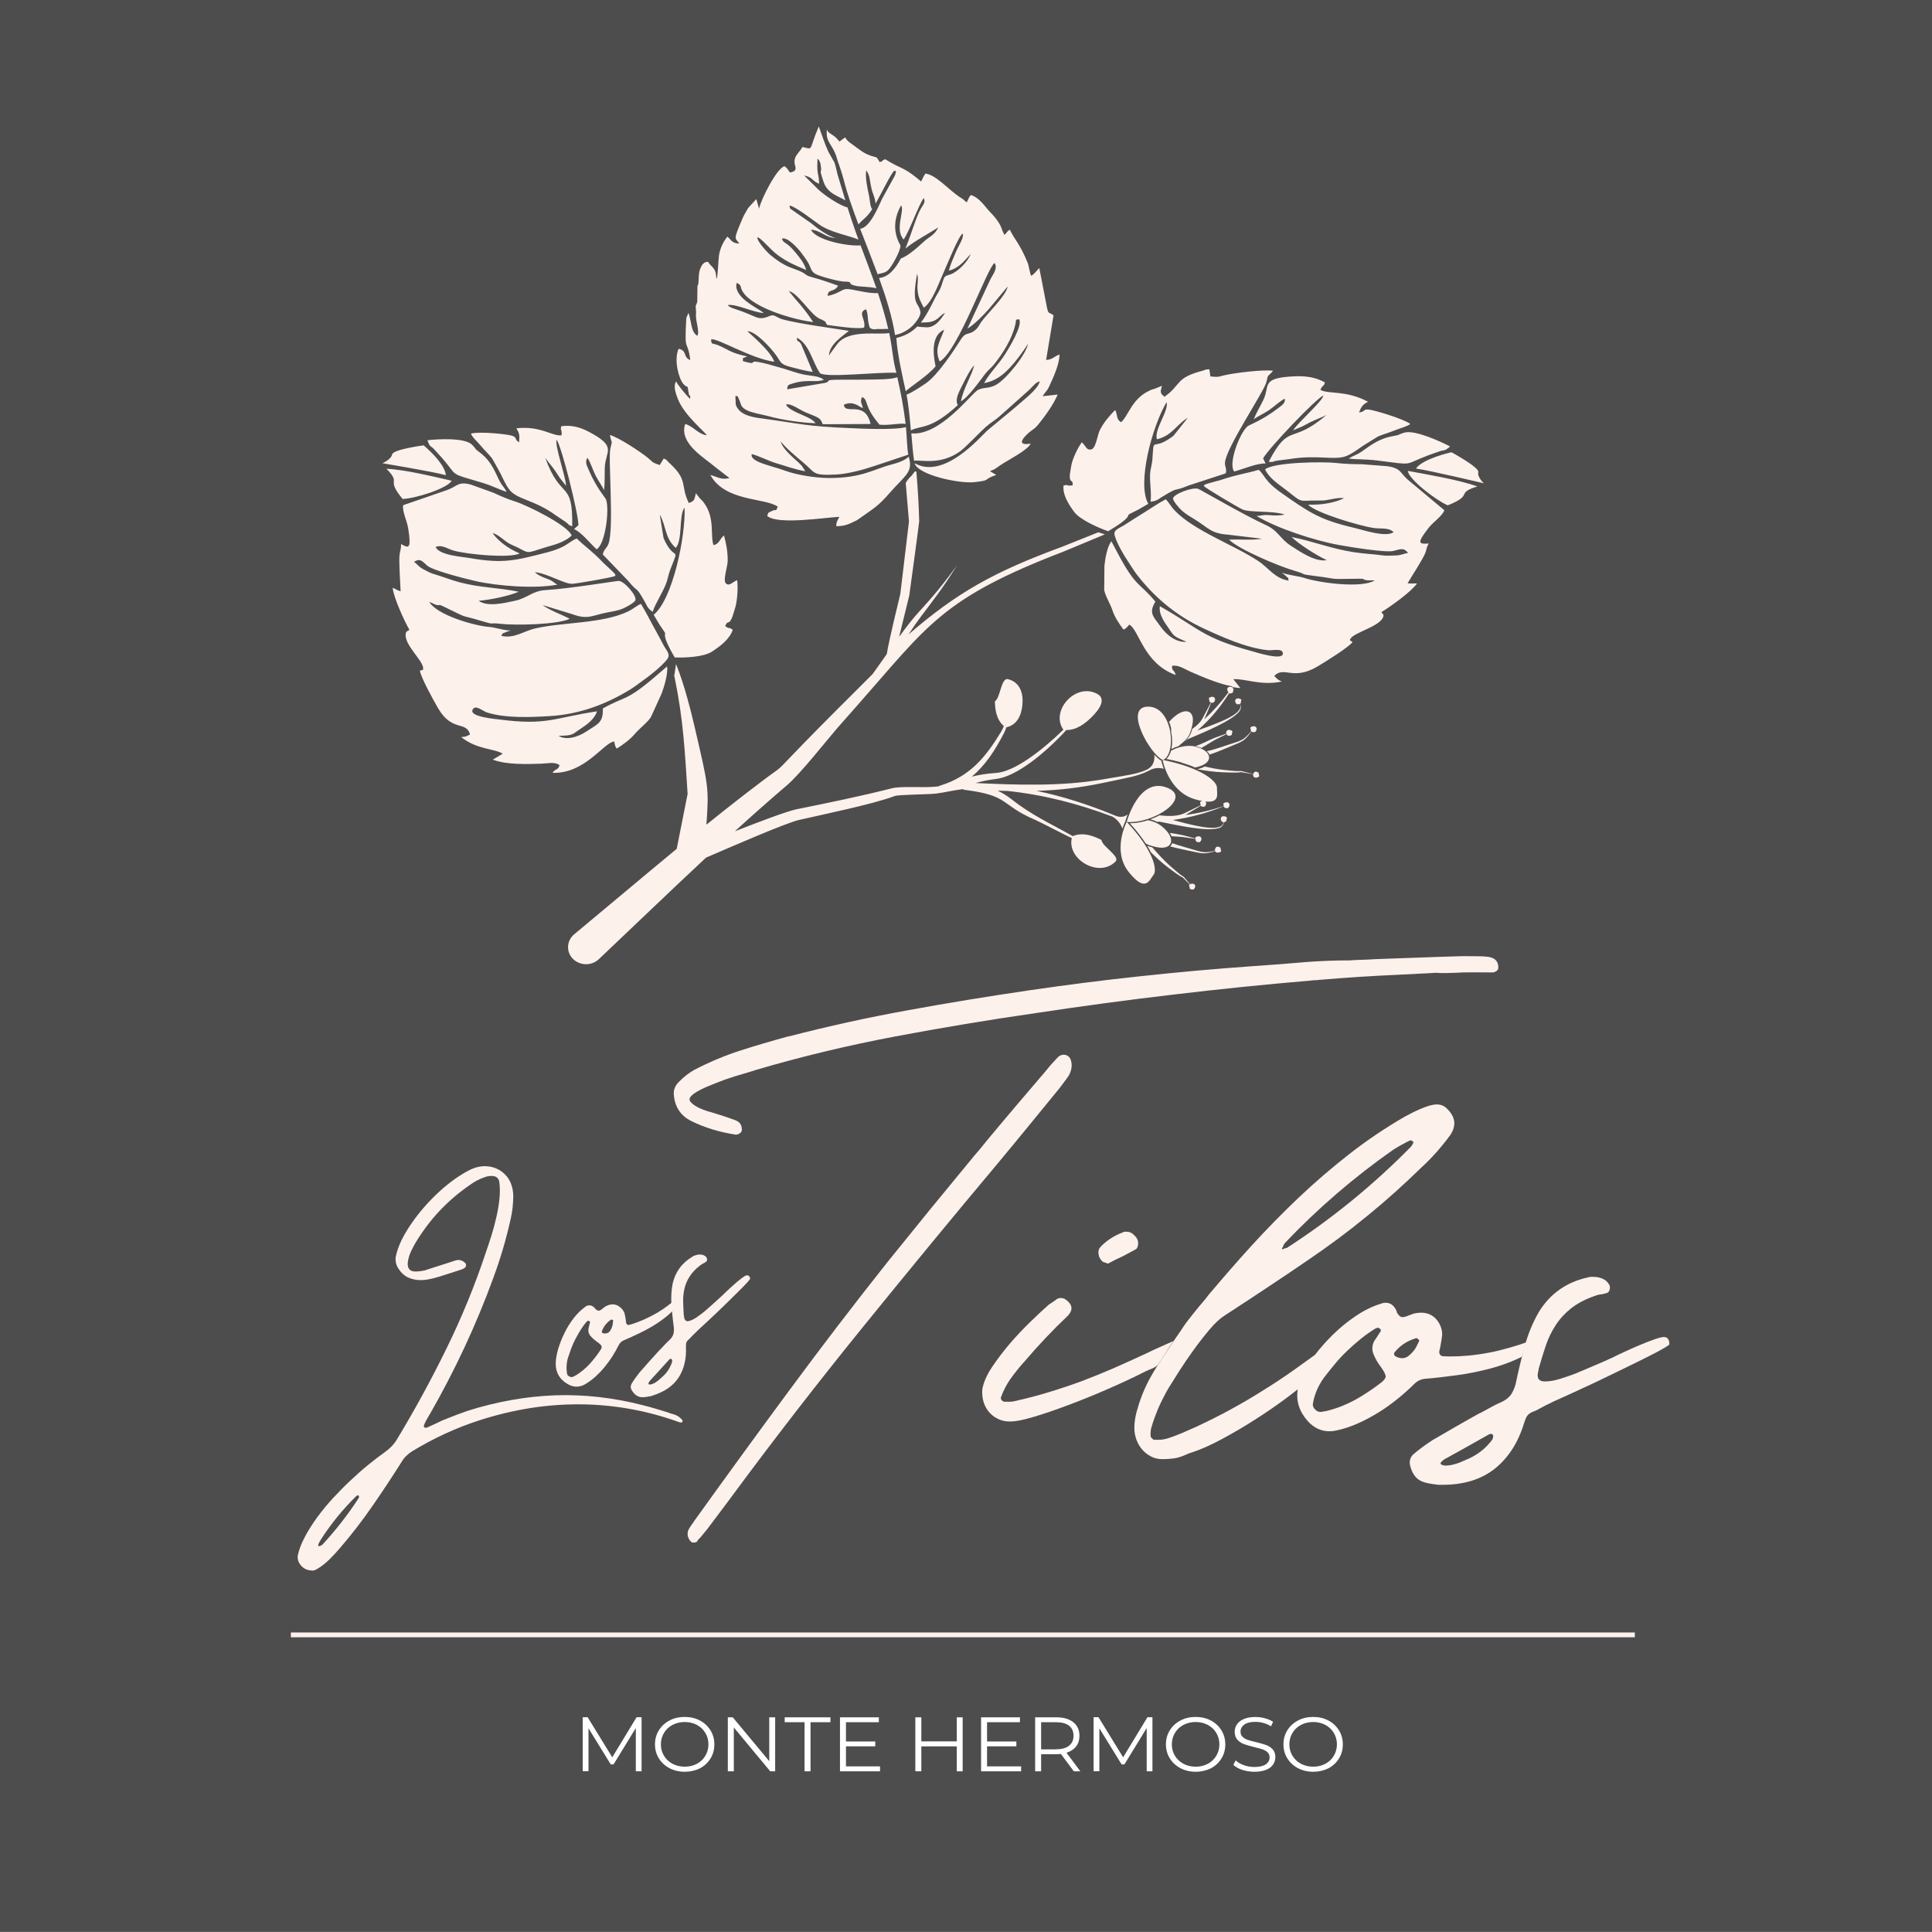 <?xml version="1.0" encoding="utf-8"?>
<!-- Generator: Adobe Illustrator 23.0.0, SVG Export Plug-In . SVG Version: 6.00 Build 0)  -->
<svg version="1.1" id="Capa_1" xmlns="http://www.w3.org/2000/svg" xmlns:xlink="http://www.w3.org/1999/xlink" x="0px" y="0px"
	 viewBox="0 0 255.12 255.12" style="enable-background:new 0 0 255.12 255.12;" xml:space="preserve">
<rect x="0" y="0" width="255.12" height="255.12" fill="#808080" stroke="none"/>
<style type="text/css">
	.st0{fill:#4E4D4D;}
	.st1{fill-rule:evenodd;clip-rule:evenodd;fill:#FDF1EC;}
	.st2{fill:none;}
	.st3{fill:#FDF1EC;}
	.st4{fill-rule:evenodd;clip-rule:evenodd;fill:#FFFFFF;}
</style>
<rect x="-0.13" y="-0.7" class="st0" width="255.69" height="255.78"/>
<g>
	<path class="st1" d="M189.54,128.46c-0.75,0.05-1.52,0.09-2.28,0.12c-0.77,0.03-1.53,0.07-2.32,0.12
		c-3.62,0.16-7.24,0.39-10.84,0.7c-0.17,0.03-0.33,0.04-0.5,0.04c-0.15,0-0.32,0.01-0.49,0.04c-6.08,0.52-12.13,1.13-18.12,1.85
		c-6,0.7-12.02,1.51-18.09,2.43c-6.28,0.9-12.51,1.94-18.72,3.11c-6.19,1.17-12.34,2.64-18.42,4.43c-0.25,0.08-0.5,0.16-0.74,0.24
		c-0.25,0.08-0.5,0.15-0.78,0.23c-0.83,0.24-1.68,0.5-2.53,0.8c-0.84,0.31-1.68,0.64-2.52,1c-1.71,0.76-2.39,1.38-2.05,1.87
		c0.39,0.52,1.21,0.97,2.49,1.35c0.06,0.03,0.1,0.04,0.14,0.04c0.04,0,0.1,0.01,0.15,0.04c1.06,0.32,2.12,0.66,3.17,1.05
		c0.54,0.21,0.84,0.57,0.86,1.09c0.03,0.08,0.03,0.17,0,0.29c-0.03,0.12-0.08,0.21-0.17,0.29c-0.22,0.16-0.42,0.24-0.61,0.24
		c-2.14-0.32-4.1-0.92-5.87-1.79c-1.42-0.7-2.18-1.86-2.32-3.46c-0.06-0.68,0.18-1.25,0.7-1.75c0.6-0.61,1.27-1.14,1.99-1.55
		c2.05-1.06,4.08-1.91,6.11-2.56c2.02-0.65,4.13-1.27,6.33-1.87h0.08c5.19-1.34,10.44-2.5,15.72-3.45
		c5.29-0.97,10.58-1.83,15.88-2.61c4.93-0.72,9.82-1.35,14.72-1.87c4.9-0.53,9.82-0.98,14.81-1.33c1.17-0.08,2.32-0.16,3.48-0.25
		c1.15-0.09,2.32-0.19,3.49-0.29c1.95-0.15,3.94-0.23,5.94-0.23c0.56-0.04,1.1-0.07,1.64-0.08c0.54-0.01,1.09-0.04,1.63-0.08
		c1.96-0.07,3.9-0.15,5.83-0.21c1.93-0.08,3.87-0.13,5.83-0.19c0.54,0,1.09,0,1.63,0.01c0.54,0.01,1.09,0,1.63,0.07
		c1.04,0.12,1.39,0.63,1.43,1.3c0.01,0.2,0,0.35-0.12,0.48c-0.16,0.17-0.4,0.29-0.69,0.29c-0.51,0-1.04-0.01-1.76-0.01
		c-0.33,0-0.71-0.01-1.04,0c-0.32,0.01-0.78-0.01-1.11,0.01c-1.09,0.07-1.2,0.05-2.24,0.08c-0.22,0.01-0.45,0-0.67,0
		C189.99,128.46,189.77,128.46,189.54,128.46z"/>
	<path class="st1" d="M91.64,203.7c0.28,0,0.46-0.12,0.53-0.36c0.22-0.2,0.42-0.42,0.6-0.66c0.18-0.23,0.36-0.45,0.54-0.65
		c0.54-0.73,1.1-1.46,1.64-2.18c0.54-0.73,1.09-1.46,1.63-2.18c5.59-7.58,11.35-15.01,17.28-22.33
		c5.93-7.31,11.91-14.59,17.98-21.82c1.36-1.63,2.7-3.27,4.04-4.9c1.34-1.63,2.67-3.28,4.04-4.94c0.22-0.28,0.43-0.56,0.63-0.84
		c0.21-0.27,0.4-0.54,0.6-0.84c0.4-0.76,0.47-1.46,0.21-2.14c-0.19-0.39-0.5-0.58-0.9-0.58c-0.35,0-0.67,0.17-0.93,0.5
		c-0.25,0.27-0.49,0.52-0.72,0.78c-0.22,0.25-0.45,0.53-0.67,0.81c-1.31,1.53-2.6,3.05-3.9,4.57c-1.28,1.53-2.59,3.05-3.88,4.62
		c-0.28,0.33-0.54,0.66-0.82,1.01c-0.28,0.33-0.56,0.68-0.86,1.01c-1.95,2.36-3.88,4.71-5.79,7.04c-1.89,2.34-3.8,4.69-5.71,7.05
		c-4.45,5.61-8.79,11.28-13,16.99c-4.22,5.71-8.4,11.46-12.57,17.27c0,0.03-0.01,0.05-0.04,0.08c-0.21,0.28-0.39,0.53-0.53,0.77
		c-0.21,0.32-0.29,0.65-0.22,1.01c0.07,0.37,0.25,0.66,0.56,0.9h0.19H91.64L91.64,203.7z"/>
	<path class="st1" d="M133.38,187.71c-0.64,0-1.21-0.13-1.7-0.4c-0.5-0.25-0.89-0.6-1.21-1.01c-0.31-0.42-0.53-0.89-0.65-1.39
		c-0.11-0.5-0.15-1.01-0.1-1.5c0.17-0.88,0.58-1.85,1.28-2.89c0.7-1.05,1.49-2.08,2.37-3.12c0.88-1.02,1.8-1.99,2.73-2.89
		c0.93-0.9,1.73-1.65,2.38-2.22l0.86-0.58c0.21-0.2,0.46-0.31,0.72-0.31c0.28,0,0.51,0.08,0.7,0.23c0.88,0.65,0.96,1.35,0.25,2.11
		c-2.02,1.91-3.91,3.92-5.71,6.03c-0.03,0.05-0.1,0.12-0.21,0.23c-0.6,0.68-1.15,1.38-1.67,2.1c-0.51,0.73-0.93,1.54-1.25,2.42
		c-0.03,0.13,0.01,0.27,0.11,0.38c0.11,0.13,0.25,0.2,0.42,0.2c0.21,0,0.43,0,0.65,0c0.21,0,0.43-0.03,0.64-0.08
		c1.6-0.36,3.13-0.76,4.59-1.21c1.45-0.44,2.87-0.92,4.26-1.43c1.38-0.52,2.77-1.09,4.17-1.69c1.39-0.61,2.84-1.27,4.33-1.96
		c0.71-0.35,1.36-0.65,1.98-0.92c0.61-0.28,1.16-0.52,1.61-0.72c0.07-0.03-0.41,0.58-0.88,1.36c-0.41,0.69-1.1,1.7-1.14,1.75
		c-0.38,0.46-1.09,0.6-1.69,0.91c-1.49,0.76-3.13,1.53-4.93,2.31c-1.78,0.78-3.53,1.49-5.23,2.12c-1.7,0.64-3.23,1.17-4.61,1.57
		C135.1,187.52,134.07,187.71,133.38,187.71L133.38,187.71z"/>
	<path class="st1" d="M146.31,166.86c-0.06-0.03-0.11-0.04-0.15-0.05c-0.06-0.01-0.11-0.04-0.17-0.07c-0.17-0.04-0.31-0.09-0.4-0.15
		c-0.31-0.29-0.49-0.62-0.53-1c-0.06-0.37,0.03-0.69,0.28-0.96c0.79-0.82,1.77-1.46,2.94-1.9c0.08-0.05,0.17-0.08,0.26-0.08
		c0.1,0,0.18,0,0.26,0c0.35,0,0.67,0.15,0.93,0.42c0.47,0.41,0.64,0.88,0.53,1.41c-0.01,0.09-0.06,0.2-0.11,0.31
		c-0.06,0.11-0.13,0.17-0.21,0.2c-0.46,0.25-0.92,0.5-1.36,0.73c-0.45,0.24-0.9,0.45-1.36,0.66c-0.14,0.08-0.29,0.16-0.45,0.24
		C146.6,166.7,146.45,166.78,146.31,166.86L146.31,166.86z"/>
	<path class="st2" d="M47.21,197.47c-0.03,0.01-0.09,0.04-0.17,0.1c-0.88,0.87-1.71,1.78-2.48,2.72c-0.76,0.94-1.49,1.93-2.16,2.97
		c-0.44,0.71-0.5,1.01-0.17,0.9c0.04-0.01,0.09-0.03,0.13-0.05c0.05-0.02,0.12-0.05,0.18-0.09c1.82-1.98,3.44-4.07,4.86-6.25
		C47.42,197.51,47.35,197.42,47.21,197.47z"/>
	<path class="st2" d="M78.85,177.18c-0.33-0.22-0.61-0.47-0.83-0.73c-0.26-0.29-0.37-0.63-0.31-1.01c0.02-0.09,0.04-0.17,0.06-0.25
		c0.02-0.08,0.05-0.16,0.06-0.24l0.09-0.39c-0.01-0.01-0.02-0.03-0.04-0.07c-0.02-0.03-0.04-0.05-0.06-0.06
		c-0.02,0-0.04,0-0.08-0.01c-0.04-0.01-0.07-0.02-0.09-0.03c-0.03,0.01-0.08,0.04-0.16,0.1c-0.28,0.33-0.55,0.68-0.79,1.07
		c-0.24,0.39-0.48,0.78-0.69,1.2c-0.22,0.42-0.41,0.84-0.57,1.27c-0.16,0.43-0.31,0.85-0.44,1.26c-0.21,0.73-0.25,1.44-0.12,2.12
		c0.03,0.14,0.13,0.26,0.3,0.34c0.16,0.09,0.31,0.1,0.44,0.06c0.02,0,0.05-0.02,0.11-0.04c0.07-0.05,0.13-0.08,0.2-0.11
		c0.07-0.03,0.13-0.07,0.2-0.11c0.65-0.41,1.21-0.89,1.71-1.42c0.49-0.54,0.94-1.11,1.35-1.72c0.21-0.29,0.3-0.5,0.25-0.65
		C79.4,177.64,79.2,177.43,78.85,177.18z"/>
	<path class="st2" d="M80.83,174.29c-0.03-0.02-0.05-0.03-0.09-0.03c-0.03,0-0.05,0-0.07,0.01c-0.57,0.39-0.98,0.9-1.2,1.53
		c-0.02,0.04-0.02,0.09,0.01,0.15c0.03,0.06,0.08,0.1,0.12,0.11c0.2,0.05,0.39,0.04,0.57-0.01c0.14-0.05,0.26-0.14,0.36-0.27
		c0.1-0.14,0.17-0.28,0.24-0.45c0.07-0.16,0.11-0.33,0.13-0.5c0.02-0.17,0.04-0.33,0.04-0.45c-0.02-0.01-0.03-0.02-0.04-0.04
		L80.83,174.29z"/>
	<path class="st2" d="M89.81,171.19c-0.17,0.05-0.47,0.27-0.91,0.65c-0.07,0.06-0.15,0.12-0.22,0.18c0.01,0.12,0.01,0.23,0.01,0.35
		c0.02,0.26,0.05,0.51,0.07,0.76c0.5-0.51,0.88-1.04,1.13-1.59C90,171.26,89.97,171.14,89.81,171.19z"/>
	<path class="st2" d="M88.7,179.49c-0.07-0.06-0.14-0.07-0.21-0.05c-0.03,0.01-0.07,0.04-0.12,0.09c-0.41,0.46-0.84,0.93-1.27,1.4
		c-0.43,0.47-0.85,0.94-1.29,1.41c-0.07,0.08-0.13,0.19-0.18,0.32c-0.01,0.02-0.01,0.04,0,0.07c0.01,0.03,0.02,0.04,0.02,0.06
		c0.04,0.02,0.09,0.03,0.14,0.03c0.07-0.01,0.12-0.01,0.16-0.01c0.04,0,0.07-0.01,0.1-0.02c0.22-0.07,0.44-0.18,0.64-0.33
		c0.21-0.14,0.39-0.3,0.57-0.47c0.74-0.6,1.25-1.33,1.5-2.19c0-0.05,0-0.1-0.01-0.16C88.75,179.58,88.73,179.53,88.7,179.49z"/>
	<path class="st3" d="M89.99,187.4c-0.28-0.32-0.64-0.54-1.1-0.66c-0.25-0.06-0.49-0.13-0.7-0.23c-0.54-0.17-1.09-0.33-1.64-0.5
		c-0.56-0.16-1.1-0.32-1.65-0.45c-3.92-1.01-7.79-1.44-11.62-1.31c-3.84,0.15-7.68,0.83-11.53,2.05c-0.32,0.12-0.65,0.23-1,0.36
		c-0.35,0.12-0.7,0.26-1.08,0.41c-0.21,0.08-0.41,0.16-0.61,0.24c-0.21,0.08-0.42,0.17-0.65,0.26c-0.06,0.03-0.11,0.06-0.17,0.08
		c-0.05,0.02-0.12,0.05-0.19,0.09c-0.24,0.11-0.5,0.23-0.78,0.37c-0.28,0.13-0.58,0.27-0.91,0.41c-0.38,0.06-0.48-0.09-0.32-0.46
		c0.08-0.17,0.15-0.33,0.24-0.51c0.09-0.16,0.19-0.33,0.29-0.49c0.02-0.04,0.05-0.09,0.08-0.15c0.03-0.06,0.06-0.11,0.1-0.15
		c3.32-5.8,6.12-11.79,8.38-17.98c0.48-1.3,0.91-2.59,1.29-3.88c0.38-1.3,0.72-2.62,1.02-3.97c0.22-0.97,0.33-1.98,0.34-3.04
		c-0.02-0.58-0.12-1.12-0.31-1.6c-0.18-0.45-0.42-0.84-0.76-1.18c-0.32-0.33-0.7-0.6-1.13-0.79c-0.42-0.19-0.87-0.29-1.34-0.32
		c-0.48-0.03-0.95,0.03-1.43,0.18c-0.22,0.07-0.46,0.16-0.7,0.27c-0.66,0.33-1.35,0.74-2.05,1.24c-0.71,0.5-1.41,1.07-2.09,1.7
		c-0.69,0.63-1.34,1.31-1.97,2.02c-0.62,0.72-1.18,1.44-1.69,2.18c-0.51,0.75-0.94,1.47-1.3,2.2c-0.35,0.74-0.6,1.44-0.74,2.11
		c-0.11,0.63,0.04,1.21,0.42,1.73c0.31,0.45,0.67,0.79,1.08,1c0.42,0.21,0.86,0.34,1.32,0.38c0.46,0.05,0.93,0.02,1.43-0.06
		c0.49-0.09,0.98-0.21,1.45-0.36c0.52-0.17,1.03-0.33,1.54-0.49c0.51-0.16,1.02-0.33,1.54-0.5c0.03-0.02,0.06-0.04,0.11-0.06
		c0.05-0.01,0.08-0.03,0.11-0.06c0.03-0.02,0.04-0.04,0.05-0.04c0.02,0,0.04-0.02,0.06-0.04c0.1-0.06,0.15-0.16,0.16-0.29
		c0.01-0.13-0.03-0.24-0.11-0.33c-0.35-0.35-0.76-0.47-1.21-0.36c-0.26,0.08-0.5,0.16-0.74,0.24c-0.24,0.08-0.49,0.16-0.74,0.24
		l-0.69,0.22l-0.53,0.17c-0.24,0.08-0.47,0.15-0.71,0.23c-0.24,0.08-0.47,0.15-0.71,0.23c-1.03,0.22-1.68,0.2-1.96-0.06
		c-0.26-0.23-0.36-0.6-0.27-1.13c0.07-0.45,0.2-0.88,0.4-1.3c0.19-0.42,0.4-0.82,0.64-1.22c0.92-1.52,1.97-2.91,3.16-4.17
		c1.18-1.25,2.52-2.4,4.01-3.42c0.64-0.46,1.26-0.78,1.86-0.98c0.12-0.04,0.23-0.07,0.33-0.11c0.11-0.03,0.21-0.05,0.33-0.06
		c0.78-0.1,1.22,0.16,1.33,0.75c0.09,0.7,0.11,1.45,0.02,2.26c-0.08,0.82-0.22,1.65-0.42,2.48c-0.19,0.84-0.41,1.65-0.66,2.44
		c-0.25,0.79-0.49,1.52-0.72,2.17c-1.43,4.31-3.16,8.53-5.17,12.63c-2.01,4.11-4.2,8.13-6.57,12.05c-0.38,0.64-0.93,1.21-1.63,1.7
		c-0.66,0.47-1.38,1.02-2.15,1.65c-0.77,0.62-1.55,1.31-2.33,2.05c-0.79,0.74-1.56,1.52-2.32,2.34c-0.75,0.82-1.44,1.65-2.07,2.51
		c-0.62,0.85-1.17,1.7-1.62,2.56c-0.46,0.85-0.79,1.68-0.96,2.48c-0.08,0.49,0.06,0.93,0.4,1.34c0.35,0.4,0.79,0.63,1.3,0.66
		c0.19,0.04,0.37,0.03,0.53-0.03c0.09-0.03,0.16-0.06,0.2-0.09c0.62-0.35,1.19-0.79,1.7-1.29c0.52-0.51,0.99-1.02,1.44-1.55
		c1.54-1.79,2.96-3.63,4.27-5.53c1.32-1.9,2.6-3.84,3.85-5.82c0.34-0.58,0.81-1.05,1.4-1.42c1.42-0.86,2.87-1.64,4.35-2.32
		c1.48-0.68,3.01-1.28,4.6-1.79c2.17-0.7,4.35-1.22,6.55-1.58c2.2-0.35,4.41-0.52,6.62-0.51c2.21,0.01,4.41,0.21,6.61,0.6
		c2.2,0.39,4.37,0.97,6.52,1.75c0.04,0.02,0.1,0.03,0.18,0.04c0.08,0.01,0.13,0.01,0.16,0c0.08-0.02,0.12-0.08,0.11-0.16
		c-0.01-0.06-0.01-0.13-0.02-0.19C90.07,187.48,90.04,187.43,89.99,187.4z M42.54,204.01c-0.06,0.04-0.13,0.07-0.18,0.09
		c-0.04,0.02-0.1,0.04-0.13,0.05c-0.33,0.11-0.27-0.2,0.17-0.9c0.67-1.04,1.4-2.03,2.16-2.97c0.77-0.94,1.6-1.85,2.48-2.72
		c0.08-0.05,0.14-0.09,0.17-0.1c0.14-0.05,0.21,0.05,0.2,0.29C45.99,199.95,44.36,202.04,42.54,204.01z"/>
	<path class="st3" d="M98.51,168.43c-0.13,0.04-0.35,0.19-0.64,0.41c-0.3,0.23-0.61,0.49-0.94,0.78c-0.32,0.28-0.62,0.56-0.91,0.83
		c-0.28,0.26-0.48,0.45-0.59,0.57c-0.4,0.38-0.8,0.74-1.19,1.09c-0.4,0.36-0.79,0.69-1.16,1.02c-0.28,0.23-0.6,0.48-0.96,0.73
		c-0.36,0.26-0.71,0.45-1.06,0.56c-0.45,0.14-0.69-0.06-0.74-0.6c0.01-0.03-0.01-0.09-0.03-0.15c-0.04-0.65-0.07-1.28-0.08-1.87
		c-0.01-0.6,0.06-1.17,0.19-1.7c0.13-0.54,0.35-1.06,0.68-1.56c0.32-0.5,0.77-0.98,1.37-1.44c0.16-0.13,0.32-0.23,0.49-0.3
		c0.05-0.02,0.11-0.06,0.15-0.09c0.04-0.03,0.1-0.06,0.15-0.1c0.09-0.06,0.13-0.16,0.13-0.29c-0.01-0.14-0.05-0.25-0.13-0.35
		c-0.2-0.18-0.41-0.28-0.66-0.3c-0.24-0.03-0.47,0-0.71,0.08c-0.08,0.02-0.14,0.05-0.21,0.07c-0.06,0.02-0.12,0.05-0.19,0.1
		c-1.42,0.84-2.3,2.04-2.65,3.6c-0.15,0.79-0.21,1.63-0.17,2.52c0.07-0.06,0.1,1.15,0.09,1.12c0.07,0.73,0.14,1.45,0.24,2.12
		c0.03,0.32,0.01,0.62-0.06,0.88c-0.08,0.27-0.24,0.52-0.5,0.77c-0.21,0.19-0.43,0.4-0.63,0.62c-0.2,0.22-0.4,0.44-0.61,0.66
		c-0.03,0.01-0.05,0.02-0.06,0.04c-0.45,0.49-0.9,0.99-1.36,1.5c-0.45,0.51-0.89,1.02-1.34,1.52c-0.4,0.51-0.75,1-1.04,1.49
		c-0.14,0.29-0.12,0.58,0.07,0.88c0.18,0.26,0.35,0.45,0.53,0.58c0.18,0.13,0.37,0.22,0.57,0.26c0.21,0.03,0.42,0.03,0.66,0
		c0.24-0.03,0.49-0.07,0.77-0.13l0.27-0.09c1.56-0.5,2.68-1.3,3.38-2.39c0.7-1.1,1.01-2.41,0.95-3.95c0-0.05,0-0.1,0-0.15
		c-0.01-0.05,0-0.1,0.01-0.16c-0.02-0.25,0.07-0.47,0.27-0.66c0.05-0.05,0.1-0.09,0.14-0.13c0.05-0.04,0.09-0.08,0.14-0.13
		c0.16-0.18,0.33-0.36,0.51-0.53c0.17-0.17,0.34-0.34,0.52-0.51c0.86-0.79,1.71-1.58,2.55-2.38c0.84-0.81,1.68-1.62,2.51-2.45
		c1.03-1.01,1.65-1.66,1.84-1.97C98.99,168.49,98.79,168.34,98.51,168.43z M87.26,181.99c-0.18,0.17-0.36,0.33-0.57,0.47
		c-0.2,0.15-0.42,0.26-0.64,0.33c-0.03,0.01-0.06,0.02-0.1,0.02c-0.04,0.01-0.09,0.01-0.16,0.01c-0.05,0-0.1-0.01-0.14-0.03
		c-0.01-0.01-0.01-0.03-0.02-0.06c-0.01-0.03-0.01-0.05,0-0.07c0.06-0.13,0.11-0.24,0.18-0.32c0.43-0.47,0.86-0.94,1.29-1.41
		c0.43-0.47,0.85-0.95,1.27-1.4c0.05-0.05,0.09-0.08,0.12-0.09c0.07-0.02,0.14-0.01,0.21,0.05c0.03,0.04,0.05,0.09,0.05,0.15
		c0.01,0.06,0.01,0.11,0.01,0.16C88.51,180.66,88,181.39,87.26,181.99z"/>
	<path class="st3" d="M88.68,172.02c-0.74,0.61-1.53,1.15-2.38,1.6c-0.94,0.51-1.84,0.9-2.7,1.18c-0.11,0.03-0.21,0.07-0.29,0.09
		c-0.09,0.02-0.19,0.04-0.27,0.07c-0.08,0.01-0.16-0.01-0.23-0.06c-0.07-0.06-0.11-0.13-0.13-0.22l-0.04-0.34
		c-0.04-0.32-0.1-0.62-0.17-0.91c-0.15-0.41-0.41-0.73-0.8-0.97c-0.4-0.24-0.83-0.28-1.3-0.13c-0.17,0.05-0.33,0.13-0.49,0.23
		c-0.05,0.05-0.1,0.09-0.15,0.12c-0.06,0.03-0.11,0.08-0.16,0.12c-0.04,0.05-0.09,0.08-0.13,0.11c-0.04,0.02-0.09,0.05-0.15,0.09
		c-0.03,0.02-0.06,0.04-0.12,0.06c-0.15,0.05-0.32-0.01-0.52-0.19c-0.02-0.01-0.04-0.03-0.05-0.07c-0.02-0.01-0.04-0.03-0.05-0.06
		c-0.16-0.17-0.32-0.28-0.49-0.33c-0.16-0.05-0.33-0.05-0.49,0c-0.08,0.02-0.14,0.05-0.2,0.09c-0.06,0.03-0.11,0.08-0.17,0.13
		c-0.51,0.37-1,0.85-1.46,1.45c-0.46,0.6-0.86,1.24-1.2,1.94c-0.34,0.69-0.62,1.39-0.83,2.1c-0.21,0.71-0.32,1.35-0.33,1.94
		c-0.01,1.18,0.52,2.09,1.58,2.71c0.62,0.35,1.24,0.43,1.84,0.23c0.17-0.05,0.33-0.13,0.49-0.23c0.48-0.28,0.93-0.62,1.36-1
		c0.42-0.39,0.82-0.81,1.19-1.26c0.37-0.45,0.71-0.92,1.02-1.4c0.31-0.49,0.57-0.96,0.81-1.43c0.16-0.35,0.42-0.6,0.78-0.73
		c0.61-0.25,1.29-0.57,2.04-0.93c0.76-0.37,1.5-0.77,2.21-1.23c0.72-0.47,1.36-0.96,1.94-1.51c0.05-0.05,0.09-0.09,0.13-0.14
		c-0.02-0.25,0.4-0.78,0.37-1.05C89.13,171.98,88.68,172.14,88.68,172.02z M79.19,178.42c-0.41,0.61-0.86,1.18-1.35,1.72
		c-0.5,0.53-1.06,1.01-1.71,1.42c-0.07,0.05-0.13,0.08-0.2,0.11c-0.07,0.03-0.13,0.07-0.2,0.11c-0.06,0.02-0.1,0.03-0.11,0.04
		c-0.13,0.04-0.28,0.03-0.44-0.06c-0.17-0.08-0.26-0.2-0.3-0.34c-0.12-0.69-0.09-1.39,0.12-2.12c0.14-0.41,0.28-0.83,0.44-1.26
		c0.16-0.43,0.35-0.86,0.57-1.27c0.22-0.42,0.45-0.82,0.69-1.2c0.24-0.39,0.51-0.75,0.79-1.07c0.08-0.06,0.13-0.09,0.16-0.1
		c0.02,0.01,0.05,0.02,0.09,0.03c0.04,0.01,0.07,0.02,0.08,0.01c0.02,0.01,0.04,0.03,0.06,0.06c0.02,0.03,0.04,0.05,0.04,0.07
		l-0.09,0.39c-0.01,0.08-0.03,0.16-0.06,0.24c-0.02,0.08-0.04,0.16-0.06,0.25c-0.06,0.38,0.04,0.72,0.31,1.01
		c0.23,0.26,0.5,0.5,0.83,0.73c0.35,0.25,0.55,0.45,0.59,0.59C79.49,177.92,79.4,178.14,79.19,178.42z M80.91,174.82
		c-0.01,0.17-0.06,0.34-0.13,0.5c-0.07,0.17-0.14,0.31-0.24,0.45c-0.1,0.13-0.22,0.22-0.36,0.27c-0.18,0.06-0.37,0.06-0.57,0.01
		c-0.05-0.02-0.09-0.05-0.12-0.11c-0.03-0.06-0.03-0.11-0.01-0.15c0.22-0.62,0.62-1.13,1.2-1.53c0.02-0.01,0.04-0.01,0.07-0.01
		c0.03,0,0.06,0,0.09,0.03l0.09,0.04c0.01,0.01,0.02,0.03,0.04,0.04C80.95,174.49,80.94,174.65,80.91,174.82z"/>
	<rect x="38.41" y="215.57" class="st1" width="177.47" height="0.63"/>
	<path class="st1" d="M75.78,123.41c4.44-3.68,9-7.54,13.58-11.32l1.44-7.26c-0.36-5.51-0.56-9.81-1.7-15.27
		c-0.03-0.14-0.06-0.27-0.08-0.4l0.05-0.13l0.2-1.34c1.12,2.74,2.02,6.41,2.54,8.66c1.71,7.39,1.83,7.66,1.47,12.55
		c2.42-1.95,4.85-3.86,7.26-5.68c3.44-2.6,1.36-0.72,5.44-4.91c3.07-3.15,6.12-6.18,9.24-9.29c0.51-0.7,1.17-1.64,1.88-2.65
		c0.26-1.72,1.65-7.34,1.79-7.96l1.14-9.55l-0.43-5.1c0.23-0.36,0.47-0.69,0.72-0.88l0.52-0.66l0.17,0.09
		c0.19,2.24,0.32,4.45,0.37,6.52c0,0.18-1.27,9.6-1.31,9.81l-1.34,5.45c0.93-1.27,1.83-2.44,2.51-3.17
		c1.95-2.12,3.48-3.96,5.14-6.29c-0.85,1.37-1.59,2.51-2.54,3.81c-2.12,2.9-2.39,3.07-3.87,5.34c6.37-5.51,11.25-8.26,20.26-11.57
		l4.8-1.92l0.84,0.26l-0.01,0.03l-5.35,2.23c-16.07,6.17-17.9,9.67-27.18,20.2l-2.84,3.22l0.01-0.01c-1.61,1.88-4.85,6-6.6,7.49
		c-2.3,1.96-4.59,3.99-6.86,6.06c3.37-1.32,6.91-2.65,8.11-2.9c4.35-0.88,8.33-1.69,12.64-2.78c1.25-0.31,4.06-0.04,5.74-0.21
		c0.15-0.02,0.29-0.03,0.43-0.05c0.05-0.04,0.12-0.07,0.19-0.09c3.99-1.23,6.04-3.81,8.07-7.15c0.11-0.18,0.22-0.42,0.34-0.71
		c-1.05-0.91-1.17-2.34-1.18-3.27c0.74-0.47,0.8-3.19,1.75-2.92c1.64,0.43,2.03,1.98,1.87,3.45c-0.14,1.33-0.69,2.59-2.11,2.9
		c-0.1,0.29-0.2,0.55-0.3,0.74c-1.19,2.3-2.46,4.27-4.27,5.78c0.97-0.25,1.95-0.4,3.27-0.5c2.35-0.17,5.98-2.92,8.83-5.7
		c-1.77-2.5,1.63-6.28,4.47-4.73c1.57,0.85-0.45,2.8-0.92,3.24c-0.68,0.64-1.79,1.55-3.16,1.53c-2.81,3.06-6.58,6.14-9.26,6.46
		c-1.05,0.13-1.9,0.3-2.72,0.54c5.53,0.26,11.3,0.46,16.84-0.49c3.34-0.57,4.37-0.66,5.76-1.27c1.05-0.54,1.06-1.5,0.99-1.99
		c0.33,0.37,0.65,0.65,0.93,0.79c0.03,0.16,0.13,0.56,0.32,1.08c-0.66-0.2-1.24-0.07-1.64,0.08l0.03-0.01
		c-0.19,0.1-0.37,0.19-0.54,0.27l0,0l0,0h0l0,0h0l-0.09-0.23l0.09,0.23c-1.38,0.66-2.45,0.8-5.76,1.5c-3.33,0.7-6.07,0.99-8.89,1.07
		c3.49,0.73,6.84,1.81,10.19,3.19l0,0l0.01,0l0,0c0.11,0.04,0.22,0.09,0.33,0.14l0,0l0,0c0.71,0.24,1.21,0.02,1.5-0.21
		c-0.18,0.48-0.28,0.82-0.3,0.91c-0.04,0.07-0.21,0.43-0.39,0.96c-0.36-1.09-1.27-1.57-1.32-1.59c-4.52-1.7-9.05-2.88-13.88-3.39
		c-0.42-0.01-0.84-0.02-1.27-0.03c0.63,0.3,1.24,0.66,1.83,1.13c2.6,2.06,5.12,3.2,8.09,4.87c1.4-0.59,2.88,0.04,3.79,0.51
		c0.04,0.5,0.91,1.16,1.48,1.77l0.03,0.01l-0.03-0.01c0.4,0.43,0.65,0.82,0.36,1.09c-2.21,2.19-6.42-0.32-5.76-3.11
		c-0.79-0.34-4.07-2.08-4.84-2.41c-4.7-2.01-3.29-3.2-9.31-3.96c-0.09-0.01-0.17-0.04-0.24-0.09c-1.08,0.11-2.36,0.43-3.51,0.58
		c-0.92,0.12-4.98,0.13-5.5,0.33c-2.89,1.09-9.31,2.39-12.64,3.16c-1.66,0.38-8.48,3.34-12.26,4.97c-4.72,4.4-9.49,9-14.22,13.47
		c-0.96,0.85-2.47,0.8-3.37-0.12C74.75,125.7,74.81,124.26,75.78,123.41L75.78,123.41z M162.3,91.55c0.28,0.07,0.44-0.06,0.53-0.15
		c-0.08-0.14,0.17-0.41-0.01-0.51c-0.03-0.02-0.06-0.03-0.09-0.05l0.06-0.11c0.34,0.06,0.68,0.11,1,0.13l-0.93-1.17
		c1.54-0.12,3.57,0.89,6.39,0.31c-0.04-0.03-0.49-0.25-0.51-0.27l-0.48-0.47c1.32-1.37,2.46,0.69,5.73-1.26
		c0.98-0.59,4.05-2.48,4.61-3.21c-0.19-0.22-0.45-0.12-0.29-0.42c0.46-0.87,3.95-1.64,4.35-2.93c0.11-0.36-0.09-0.3-0.24-0.62
		c1.01-0.59,3.93-2.66,4.69-3.77c-0.68-0.05-0.4,0.06-1.24-0.03c0.51-0.88,2.06-3.23,2.36-4.05c0.17-0.46,0.1-0.61,0.43-1.2
		c-1.23,0.08-1.69,0.07-0.01-2.07c0.62-0.79,1.87-1.61,2.07-2.33l-4.87-4.07c-0.99-0.9-0.86-1.48-2.67-1.74l-3.37-0.26
		c-0.93,0-2.37-0.04-3.33-0.16c-1.58-0.2-8.27-0.13-9.43,0.84c0.31,0.71,1.07,1.45,1.93,2.08c2.84,2.09,2.26,2.14,4.12,2.04
		c0.44-0.02,1.11,0.01,1.57-0.01c0.78-0.03,2.02-0.46,2.81-0.3c-1.18,0.57-2.85,0.91-4.74,0.85c0.93,1.05,6.75,2.81,8.72,3.09
		c0.73,0.1,1.56-0.03,2.22,0.28l0.23,0.17c0.04-0.03,0.08,0.06,0.11,0.1c-1.04,0.72-4.02-0.3-5.16-0.57c-4.62-1.07-6-2.06-9.64-4.61
		c-0.7-0.49-1.3-0.98-1.78-1.53c-0.5-0.56-0.72-1.09-1.23-1.53c-1.65,0.49-2.73,0.58-4.88,1.3c-0.4,0.14-0.44,0.11-0.89,0.25
		c-0.83,0.24-1.62,0.39-1.44,0.62c0.28,0.3,4.34,2.71,5.04,3.05c0.94,0.45,3.9,0.15,5.58,0.67c-0.56,0.18-1.39,0.15-2.03,0.09
		c-0.89-0.08-1.21,0.14-1.66,0.11c2.68,1.64,7.72,3.27,10.9,3.84c1.38,0.25,6.11,1.03,7.16,0.78c0.94-0.22,1.34-0.5,1.95,0.27
		c-0.68,0.09-0.81,0.3-1.67,0.33c-0.76,0.03-1.17,0.06-1.85-0.03c-0.87-0.13-2.34-0.2-3.62-0.4c-3.07-0.47-5.37-1.44-8.25-2.01
		c0.94,0.92,3.2,2.38,4.65,3.06c-1.51,0.26-3.44-1.06-4.71-1.88c-1.51-0.97-1.63-1.98-3.36-2.77c-2.94-1.35-8.5-4.6-8.89-4.76
		c-0.72-0.3-3.39,0.72-3.34,1.29c0.02,0.33,0.77,1.21,1.14,1.55c0.53,0.49,1.17,0.84,1.81,1.24c1.77,1.1,2.05,1.8,4.3,1.96l4.5,0.54
		c-1.37,0.22-2.89,0.06-4.35,0.11c1.13,1.23,6.59,3.54,8.74,4.15c1.57,0.45,0.52,0.4,2.38,0.63c3.98,0.49,1.39,0.44,6.03,0.39
		c0.91-0.01,0.32,0.07,0.96,0.19c0.37,0.07,0.62-0.01,1.12,0.04c-1.77,1.07-7.39,0.31-9.35-0.35c-0.65-0.22-2.24-0.37-2.92-0.7
		c0.09,0.08,0.52,0.43,0.54,0.45c0.52,0.56,0.24-0.01,0.35,0.62c-1.86-0.31-2.6-1.67-4.03-2.61c-3.24-2.13-8.44-3.97-11-6.65
		c-0.51-0.53-0.84-1.19-1.2-1.48c-1.21,0.66-2.4,1.5-3.67,2.27c-0.67,0.41-1.32,0.85-1.87,1.19c-0.64,0.4-1.41,0.58-1.18,1.35
		c0.3,1.03,1.16,2.52,1.78,3.43c0.39,0.57,0.72,1.16,1.14,1.7c2.16,2.8,5.01,5.36,8.89,7.15c2.44,1.13,5.56,2.52,8.32,2.83
		c0.75,0.09,2.04-0.32,2.07,0.44c0.04,0.99-3.54-0.15-4-0.28c-6.61-1.78-6.94-2.95-12.24-5.96c-0.17,0.95,0.51,1.99,0.97,2.63
		c0.91,1.26,0.57,1.24,2.54,2.06c-1.24,0.15-2.6-0.82-3.44-2.03c-0.88-1.27-1.61-1.7-0.66-3.27c-2.07-2.49-2.54-1.88-4.78-6.02
		l-1.03-1.94c-0.56,0.65-0.84,2.39-0.92,3.23l-0.03,3.08c-0.01,0.63,0.82,1.97,1.09,2.8c0.27,0.86,0.88,1.78,1.45,2.54
		c0.37-0.12,0.52-0.38,0.77-0.65c1.3,0.67,1.85,5.11,6.13,6.65c-0.22-0.8-0.53-0.46-0.48-1.2c0.83-0.17,1.56,0.38,2.4,0.75
		c1.62,0.71,3.72,1.62,5.59,1.96l-0.07,0.1c-0.53-0.22-0.86,0.24-0.47,0.67c-0.99,1.35-2.04,2.51-3.2,3.58
		c0.01-0.01,0.01-0.03,0.02-0.04c0.51-1.21,0.78-1.85,0.9-2.17c0.08,0.02,0.19,0.03,0.31-0.01c0.46-0.47,0.06-0.99-0.55-0.65
		c-0.18,0.1,0.07,0.36-0.01,0.51c0.04,0.04,0.09,0.08,0.16,0.11c-0.16,0.28-0.09,0.16,0,0c0.01,0,0.02,0.01,0.03,0.01
		c-0.14,0.29-0.08,0.16,0,0c0.01,0,0.01,0,0.02,0.01c-0.16,0.32-0.49,0.95-1.11,2.1c-0.28,0.52-0.76,0.98-1.35,1.39
		c-0.24,0.87-0.51,1.24-1.06,1.73c0.14-0.12,0.28-0.23,0.41-0.35c2.57-1.09,5.85-2.45,6.85-3.68c0.27-0.34,0.26-0.69,0.09-1.01
		c0.05-0.03,0.09-0.07,0.13-0.1c-0.08-0.14,0.17-0.41-0.01-0.51c-0.6-0.34-1.01,0.18-0.55,0.65c0.18,0.05,0.31,0.02,0.41-0.03
		c0.22,0.46,0.01,0.81-0.54,1.27c-0.87,0.71-2.99,1.51-5.05,2.24C159.72,95.08,161.09,93.47,162.3,91.55L162.3,91.55z
		 M165.66,101.93c0.29-0.08,0.46,0.05,0.56,0.14c-0.08,0.14,0.17,0.41-0.01,0.51c-0.47,0.27-0.82,0.01-0.73-0.35
		c-3.3-0.54,0.09-0.08-4.03-0.25c-1.05-0.04-2.21-0.2-3.36-0.4c0.07-0.02,0.15-0.04,0.23-0.06c0.3-0.08,0.55-0.18,0.77-0.3
		c0.82,0.19,1.62,0.34,2.37,0.43c4.14,0.48,0.72-0.24,4.03,0.56C165.52,102.11,165.57,102.02,165.66,101.93L165.66,101.93z
		 M162.13,97.14c-0.07-0.07-0.12-0.14-0.15-0.21l-1.43,0.71c-0.76,0.42-1.34,0.82-1.91,1.13c-0.23-0.1-0.49-0.18-0.78-0.25
		c0.81-0.24,1.55-0.69,2.56-1.1l1.53-0.55c-0.13-0.37,0.23-0.66,0.72-0.38c0.18,0.1-0.07,0.36,0.01,0.51
		C162.59,97.09,162.42,97.22,162.13,97.14L162.13,97.14z M165.74,96.66c-0.22,0.06-0.37,0.01-0.47-0.06
		c-0.72,0.86-0.86,1.19-2.05,1.66c-1.23,0.49-2.34,1.01-3.48,1.38c-0.05-0.1-0.12-0.19-0.21-0.28c-0.05-0.06-0.11-0.11-0.17-0.16
		c1.26-0.28,2.49-0.76,3.77-1.16c1.18-0.37,1.34-0.68,2.11-1.46c-0.03-0.02-0.05-0.04-0.07-0.06c0.08-0.14-0.17-0.41,0.01-0.51
		C165.8,95.67,166.2,96.19,165.74,96.66L165.74,96.66z M157.63,117.44c0.45-0.45,0.08-0.95-0.48-0.68
		c-1.83-2.11,0.24,0.14-2.71-2.48c-0.76-0.68-1.52-1.51-2.26-2.37c-0.28-0.08-0.51-0.15-0.69-0.23c0.19,0.31,0.36,0.61,0.5,0.88
		c0.74,0.73,1.49,1.41,2.24,1.98c3.11,2.36,0.93,0.33,2.87,2.24l-0.01,0.01c-0.18,0.1,0.07,0.36-0.01,0.51
		C157.16,117.39,157.33,117.52,157.63,117.44L157.63,117.44z M162.16,106.7c0.46-0.47,0.06-0.99-0.55-0.65
		c-0.14,0.07-0.04,0.24-0.01,0.38c-1.73,0.59-3.39,0.97-5.08,1.19c0.01-0.01,0.03-0.01,0.04-0.02c1.07-0.63,1.67-1,1.99-1.2
		c0.1,0.09,0.27,0.19,0.53,0.11c0.25-0.26,0.25-0.53,0.09-0.67c2.01,0.22,1.49-1.13,1.53-1.82c0.04-0.81-1.94-2.62-7.18-3.68
		c0,0,0.73,4.19,4.3,5.21c0.35,0.1,0.65,0.17,0.92,0.22c-0.06,0.02-0.13,0.05-0.2,0.09c-0.15,0.08-0.01,0.28,0,0.42
		c-0.24,0.11-0.15,0.07,0,0c0,0.01,0,0.03,0,0.04c-0.18,0.1-0.12,0.07,0,0c0,0.01-0.01,0.02-0.01,0.03
		c-0.35,0.18-0.99,0.49-2.11,1.03c-0.87,0.42-2.09,0.43-3.3,0.28c-0.38,0.2-0.79,0.38-1.22,0.54c0.31,0.07,0.62,0.18,0.92,0.33
		c0.09-0.01,0.18-0.02,0.28-0.03c2.75,0.56,6.24,1.31,7.81,0.86c0.44-0.12,0.64-0.42,0.7-0.79c0.17-0.01,0.28-0.1,0.35-0.17
		c-0.08-0.14,0.17-0.41-0.01-0.51c-0.6-0.34-1.01,0.18-0.55,0.65c0.06,0.02,0.12,0.03,0.17,0.03c-0.1,0.52-0.49,0.68-1.22,0.74
		c-1.14,0.09-3.35-0.45-5.47-1.03c2.28-0.33,4.46-0.88,6.73-1.83c0,0.03,0,0.06-0.02,0.08C161.69,106.65,161.86,106.78,162.16,106.7
		L162.16,106.7z M158.45,111.19c-0.29,0.08-0.46-0.05-0.56-0.14c0.04-0.07-0.01-0.18-0.04-0.28l-1.68-0.24
		c-0.54-0.06-1.02-0.08-1.46-0.1c-0.06-0.15-0.14-0.3-0.24-0.45c0.53,0.09,1.1,0.17,1.74,0.31l1.64,0.43
		c-0.01-0.07-0.01-0.14,0.06-0.18C158.51,110.2,158.91,110.72,158.45,111.19L158.45,111.19z M160.63,111.83
		c0.29-0.08,0.46,0.05,0.56,0.14c-0.08,0.14,0.17,0.41-0.01,0.51c-0.35,0.2-0.63,0.11-0.72-0.09c-0.98,0.26-1.33,0.42-2.51,0.15
		c-1.21-0.27-2.35-0.47-3.43-0.77c0.09-0.09,0.17-0.19,0.22-0.3c0.02-0.04,0.04-0.09,0.05-0.13c1.03,0.37,2.13,0.64,3.22,0.98
		c1.12,0.34,1.47,0.22,2.43,0.03C160.4,112.2,160.45,112.01,160.63,111.83L160.63,111.83z M153.56,100.35
		c1.83-0.67,1.38-7.04-1.96-7.04C148.27,93.32,151.95,99.73,153.56,100.35L153.56,100.35z M154.63,99.14l-0.09,0.27l0,0l0,0l0,0l0,0
		l0,0l0,0l0,0l0,0l0,0l0,0l0,0l0,0l0,0l0,0l0,0l0,0l0,0l0,0l0,0l0,0.01l0,0l0,0l0,0l0,0l0,0l0,0.01l0,0l-0.01,0.01l0,0l0,0
		c-0.13,0.33-0.3,0.6-0.51,0.78l0.04,0.01l0.02,0l0.02,0l0.08,0.02l0,0l0.09,0.02l0,0l0.02,0l0.08,0.02l0,0l0.08,0.02l0.02,0
		l0.06,0.01l0.04,0.01l0.01,0c0.06,0.01,0.11,0.03,0.17,0.04l0.01,0l0,0l0.08,0.02l0.02,0l0.06,0.01l0.04,0.01l0.01,0l0.06,0.02
		l0.02,0l0.02,0.01l0.07,0.02l0,0l0.07,0.02l0.02,0l0.06,0.02l0.01,0l0.05,0.01l0.02,0l0.05,0.01l0.02,0.01l0.07,0.02l0,0l0.07,0.02
		l0.01,0l0.06,0.02l0.03,0.01l0.01,0l0.05,0.01l0.04,0.01l0,0l0.06,0.02l0,0l0.07,0.02l0.01,0l0.05,0.02l0.01,0l0.05,0.02l0.02,0.01
		l0.05,0.02l0,0l0.06,0.02l0,0l0.07,0.02l0.01,0l0.02,0.01l0.05,0.02l0,0l0.04,0.01l0.02,0.01l0.04,0.01l0,0l0.06,0.02l0,0
		l0.06,0.02l0.01,0l0.05,0.02l0,0l0.12,0.04l0.06,0.02l0,0l0.06,0.02l0.01,0l0.05,0.02l0,0l0.11,0.04l0,0l0.05,0.02l0,0l0.06,0.02
		l0.01,0l0.05,0.02l0.02,0.01l0.03,0.01l0.01,0c0.11,0.04,0.22,0.08,0.32,0.13l0.05,0.02l0.01,0l0.05,0.02
		c0.05,0.02,0.1,0.04,0.16,0.07c0.13-0.03,0.27-0.07,0.41-0.1c2.17-0.59,1.83-2.24-0.69-2.73C156.39,98.4,155.37,98.73,154.63,99.14
		L154.63,99.14z M154.56,99.38l0.07-0.24C154.61,99.23,154.58,99.31,154.56,99.38L154.56,99.38z M154.36,95.35
		c1.79-2.09,3.57-1.83,3.08,0.41c-0.36,1.63-0.68,1.81-1.86,2.8l-0.02,0c-0.03,0.01-0.05,0.02-0.08,0.02l-0.01,0
		c-0.28,0.09-0.55,0.2-0.78,0.33l0,0l0,0l0,0l0,0l0,0l0,0l0,0l0,0l0,0l0,0l0,0l0,0l0,0l0,0l0,0l0,0l0,0l0,0l0,0l0-0.01l0,0l0,0l0,0
		l0,0l0,0l0,0l0,0l0,0l0,0l0,0l0,0l0,0l0,0l0,0l0,0l0,0l0,0l0,0l0,0l0,0l0,0l0,0l0,0l0,0l0,0l0,0l0,0l0,0l0,0l0,0l0,0l0,0l0,0l0,0
		l0,0l0,0l0,0l0,0l0,0l0,0l0,0c0.12-0.67,0.12-1.47-0.03-2.25l-0.01-0.04l0,0l0-0.02l0-0.02l0,0l0-0.02l0-0.02l0,0l0-0.02l0-0.01
		l0,0l0-0.02l0-0.01l0-0.01l0-0.02l0-0.01l0-0.01l0-0.02l0-0.01l0-0.01l0-0.02l0-0.01l0-0.01l0-0.02l0-0.01l0-0.01l0-0.02l0-0.01
		l0-0.01l0-0.02l0-0.01l0-0.01l0-0.02l0-0.01l0-0.01l0-0.02l0,0l-0.01-0.03l0,0l0,0l0-0.02l-0.01-0.02l0,0l0-0.02l-0.01-0.02l0,0
		l0-0.02l-0.01-0.02v0l-0.01-0.02l0-0.02l0,0l-0.01-0.02l0-0.02l0,0l-0.01-0.02l0-0.01l0,0l-0.01-0.02l0-0.01l0,0l-0.01-0.02l0-0.01
		l0-0.01l-0.01-0.03l0-0.01l-0.01-0.02l0-0.01l0-0.01l-0.01-0.02l0-0.01l0-0.01l-0.01-0.03l0-0.01l-0.01-0.02l0-0.01l0-0.01
		l-0.01-0.02l0-0.01l-0.01-0.02l0,0l0-0.01l-0.01-0.02l0,0l-0.01-0.01l-0.01-0.02l0,0l-0.01-0.01l-0.01-0.02l0,0L154.36,95.35
		L154.36,95.35z M154.55,99.39L154.55,99.39L154.55,99.39L154.55,99.39L154.55,99.39L154.55,99.39L154.55,99.39L154.55,99.39z
		 M148.78,108.53c0,0-1.99,3.8,0.27,6.62c2.26,2.83,2.74,1.01,3.27,0.38C152.85,114.9,152.36,112.32,148.78,108.53
		c0,0,1.55-5.86,5.22-4.56C157.67,105.28,152.27,108.86,148.78,108.53L148.78,108.53z M151.59,108.31c-0.61,0.2-1.25,0.33-1.86,0.38
		l-0.02,0c-0.16,0.01-0.32,0.02-0.48,0.02l0,0l-0.04,0l0,0l0,0l0.03,0.03c0.88,0.96,1.56,1.85,2.07,2.64
		c0.3,0.19,0.71,0.32,1.37,0.47c2.19,0.49,2.74-1.1,0.8-2.7C152.88,108.68,152.22,108.43,151.59,108.31L151.59,108.31z
		 M113.36,29.63c0.32-0.4,0.89-0.83,1.18-1.16c0.29-0.33,0.41-0.51,0.59-0.78l0.04-0.06c-0.3-0.4-0.29-1.27-0.43-1.87
		c-0.22-0.97-0.51-2.37-0.35-3.28c0.49,0.76,0.42,1.08,0.61,2.04c0.09,0.44,0.13,0.64,0.29,1.06c0.21,0.55,0.31,0.97,0.33,1.31
		c0.91-1.61,2.06-4.03,2.46-4.33c0.07,0.1,0.4-0.3,0.1,0.6l-1.71,3.11c-0.5,1.09-1.62,3.81-2.89,3.94c0.76,1.97,1.56,3.98,2.31,6
		c0.43-0.12,0.93-0.16,1.31-0.47c0.53-0.43,1.77-2.7,1.7-3.34c-0.01-0.09-1.61-2.3,0.08-5.27c0.54,0.62-0.89,3.16,0.35,4.5
		c0.91-1.42,1.89-4.4,2.65-5.48c0.28,0.56-0.09,0.89-0.4,1.43c-0.63,1.12-1.22,3.29-2.02,5.24c1.27-1.05,3.39-2.15,4.34-2.8
		c-0.51,1.08-1.15,1.18-1.97,1.94c-0.98,0.92-2.11,1.86-2.98,2.18c-0.73,1.39-1.64,2.46-2.87,2.57c0.95,2.62,1.75,5.19,2.11,7.53
		c0.93-0.18,1.74-0.68,2.27-1.18c0.27-0.25,1.18-1.31,1.08-1.87c-0.25-1.44-1.22-0.66-0.44-5.03l0.07,0.28
		c0.12,0.77-0.13,1.19,0.04,2.24c0.12,0.77,0.49,1.41,0.78,1.95c1.15-0.77,1.99-3.3,2.7-4.85c0.38-0.84,1.9-4.66,2.44-4.94
		c0.19,0.53-0.56,1.62-0.88,2.38c-0.36,0.86-0.69,1.55-0.96,2.52c1.42-0.37,2.09-1.35,2.87-2.19c-0.3,0.96-1.72,2.38-2.65,2.68
		c-0.87,0.27-0.77,0.18-1.17,1.41c-0.24,0.74-0.53,1.07-0.86,1.71c-0.61,1.2-1.15,2.32-1.88,3.24c0.53-0.03,1.19,0.04,1.81-0.27
		c0.75-0.38,0.75-0.72,1.39-1.01c-0.47,0.71-1.26,1.98-2.49,1.91c-0.61-0.03-0.94-0.05-1.18-0.11c-0.7,0.71-1.57,1.24-2.77,1.52
		c0.14,2.11,0.79,4.99,1.24,7.03c0.79-0.74,2.83-1.97,3.94-3.28c-0.05-0.44-0.99-3.92,1.14-4.84c-0.53,1.52-1.34,2.47-0.6,4.19
		c2.4-1.27,6.34-12.55,7.26-13c0.42,0.71-0.14,1.36-0.56,2.15l-3.03,6.51c0.91-0.53,2.17-1.83,2.86-2.62l2.45-2.94
		c-0.17,1.18-2.74,3.63-3.47,4.66c-0.29,0.4-0.38,0.71-0.71,1.01c-0.99,0.89-1.28,0.16-2.05,1.4c-0.94,1.5-3.01,4.61-4.51,5.67
		c-0.39,0.27-1.84,1.27-2.61,1.54c0.25,1.3,0.43,3.07,0.57,4.72c1.37-0.71,2.59-0.01,6.2-3.34l-0.08-0.16
		c-0.26-0.7,0.24-1.6,0.73-2.57c0.5-0.99,0.94-1.89,1.52-2.54c-0.34,1.42-1.43,3.01-1.76,4.77c0.93-0.47,2.56-2.79,3.21-3.63
		c0.44-0.56,0.72-0.7,1.17-1.25c1.21-1.52,2.36-3.35,2.8-5.23c0.23-1.01-0.15-0.54,0.51-0.73c0.49,0.82-1.32,3.76-1.8,4.53
		c-0.94,1.51-2.11,2.55-2.83,3.91c1.65-0.3,2.65-1.24,3.47-2.11c0.67-0.71,1.8-2.2,2.32-3.08c-0.2,1.33-2.76,4.56-4.15,5.38
		c-1.03,0.61-1.82,0.29-2.54,0.77c-0.93,0.62-5.02,6.06-8.71,5.67c0.13,1.52,0.24,2.9,0.37,3.62c1.02-0.14,3.48,0.62,6.12-1.27
		c1.16-0.97,2.38-2.33,3.36-3.21c0.56-0.5,1.14-0.81,1.76-1.35l3.48-3.1c1.07-0.91,1.16-1.34,1.87-1.56
		c-0.2,1.03-2.09,2.41-3.25,3.45l-3.69,3.06c-1.01,0.95-5.76,6.51-9.59,4.3l0.01,0.02c0.45,1.56,5.93,2.7,7.85,2.49
		c2.45-0.27,0.95-0.29,2.94-0.96c-0.04-0.02-0.1-0.04-0.13-0.06l-0.72-0.44l0.59-0.24c0.21-0.12,0.43-0.3,0.71-0.49
		c0.98-0.68,3.69-2.02,4.08-2.9c-1.7,0.28-1.19-0.52-0.56-1.15c0.7-0.71,1.01-0.66,1.65-1.48c0.85-1.08,1.86-2.42,2.48-3.85
		l-1.98,0.22c0.32-0.59,0.51-0.58,0.81-1.2c0.58-1.23,1.41-3.05,1.41-4.31c-0.77,0.28-0.94,0.68-1.77,0.72l0.98-5.89
		c-0.66-0.51-0.67-0.06-0.89-1.14l-0.99-5.11c-0.34,0.31-0.62,0.79-1.07,1.03c-0.21-0.4-0.28-1.27-0.48-1.75
		c-1.07-2.61-1.76-3.06-2.34-4.35c-0.47,0.32-0.25,0.27-0.72,0.7l-0.23-0.48c-0.01-0.03-0.12-0.35-0.14-0.38
		c-0.12-0.32-0.19-0.47-0.4-0.8c-0.34-0.52-0.69-0.92-1.08-1.32c-0.75-0.77-1.38-1.91-2.58-2.29l-0.15,0.19
		c-0.02,0.03-0.05,0.07-0.07,0.11l-0.32,0.67c-0.52-0.36-0.12-0.19-0.75-0.58c-1.65-1.03-3.25-3.06-4.73-3.22
		c-0.2,0.34-0.4,0.72-0.54,1.05c-2.41-2.04-2.47-1.53-4.76-2.95c-0.71,0.33,0.04,0.1-0.71,0.39c-0.58-0.86-0.1-0.48-1.25-0.87
		c-0.92-0.31-1.59-0.92-2.35-1.46c-0.51-0.36-0.67-0.46-0.98-0.94l-0.73,0.55c-0.49-0.52-0.36-0.47-0.89-0.84
		c-0.37-0.26-0.66-0.36-0.77-0.77c-0.22,1.78,0.74,1.87,1.31,3.81l0.12,0.4c0.1,0.3,0.2,0.58,0.31,0.89c0.21,0.61,0.35,1.1,0.51,1.7
		C111.89,25.62,112.63,27.7,113.36,29.63L113.36,29.63z M91.92,41.29c-0.17,0.92,0.53,2.5,0.16,3.05c-0.89-0.52-0.76-2-1.17-3.03
		l-0.28,0.67c-0.29,4.93,0.13,2.55,0.52,5.57c-1.04-0.42-0.33-1.23-1.54-1.49c-0.66,1.47,0.03,3.94,0.61,4.62
		c0.6,0.71,0.52-0.11,0.7,1.1l0.04,0.23c0.14,0.63,0.22-0.22,0.17,0.68c-0.53-0.54-1.57-1.75-1.84-2.32
		c-0.43,0.59-0.04,1.64,0.22,2.31c0.84,2.15,3.57,4.34,3.82,4.79c-1.13-0.11-1.79-1.21-2.85-1.48c-0.87,2.59,2.65,4.52,3.96,5.68
		l1.89,1.46c-1.12,0.27-1.52-0.14-2.53-0.41c1.96,3.55,7.2,2.98,8.9,4.18c-0.33,0.81-0.04,0.21-0.86,0.62
		c-0.45,0.23-0.38,0.11-0.52,0.62c1.42,1.2,7.59,0.19,9.51,0.11c-0.25,0.56-0.37,0.53-0.41,1.23c1.09,0,1.56-0.2,2.71-0.77
		l0.34-0.23c2.05-1.46,2.44-1.58,4.12-3.51c1.74-2,2.93-2.56,2.49-4.33c-0.03-0.11-0.05-0.23-0.08-0.34
		c-0.53,0.53-1.54,0.85-2.31,1.05c-2.29,0.59-3.89,1.8-8.29,1.77c-1.72-0.01-4.18-0.39-5.74-0.97c-1.81-0.67-4.64-1.13-4.4-2.17
		c0.38-0.02,2.3,0.91,3.15,1.16c1.34,0.39,2.43,0.82,3.93,1.09l-0.46-0.72c-0.01-0.01-0.4-0.39-0.42-0.42
		c-0.73-0.68-2.22-1.89-2.35-2.83c0.28,0.58,2.33,2.3,2.92,2.79c1.67,1.35,1.1,1.79,4.41,1.61c1.54-0.08,3.57-0.64,4.98-1.11
		l4.52-1.51c-0.2-1.18-0.18-2.43-0.31-3.64c-1.54,0.42-6.1,0.19-7.23,0.14c-6.25-0.26-6.47-0.57-12.12-1.33
		c-1.33-0.18-2.68-0.54-3.12-1.76l-0.05-1.07c0.01-0.07,0.04-0.09,0.07-0.12c0.46,0.23,0.13-0.06,0.41,0.48
		c0.32,0.62,0.11,0.99,1.11,1.47c0.7,0.33,1.97,0.53,2.76,0.74c1.77,0.49,4.31,0.87,6.23,0.94c-0.63-0.97-3.22-1.35-3.91-2.44
		c0.54-0.31,1.8,0.67,2.62,1.01c1.81,0.74,1.9,0.69,2.24,1.56l6.32-0.03c-0.74-3.21-3.38-1.12-3.53-2.54
		c1.2-0.56,1.92,0.19,2.5,0.45c-0.07-0.6-0.42-0.74-0.1-1.47c0.92,0.4,0.13,1.09,2.31,3.65c1.3,0.13,2.65-0.25,3.45-0.1
		c-0.31-2.45-0.62-4.03-1.1-6.16c-1,0.34-2.93,0.28-4.29,0.31c-1.28,0.03-2.65-0.01-3.92,0.02c-1.66,0.04-0.13,0.28-1.91,0.51
		l-4.42,0.75c0.04-0.58,0.11-0.58,0.75-0.78c1.94-0.6,3.06-0.07,4.09-0.48c-0.74-0.55-1.52-0.47-2.65-0.69
		c-0.82-0.16-1.85-0.54-2.71-0.8c-6.35-1.87-2.39-0.11-5.35-0.98c0.13-0.77-0.15-0.2,0.57-0.62c-2.28-0.47-2.54-0.96-3.84-1.48
		c-0.76-0.3-0.88-0.02-0.91-0.75c0.65-0.32,5.29,2.55,8.35,2.94c-0.59-1.57-3.21-3.64-3.55-4.04c1.1,0.02,3.06,2.18,3.77,3.16
		c0.67,0.93,0.52,1.2,1.89,1.56c0.96,0.25,1.97,0.53,2.96,0.66l-1.54-3.68c-0.45-0.65-0.52-0.13-0.55-0.84
		c1.7,0.91,2.03,3.21,3.06,4.7c0.92,0.62,7.67-0.19,10.07-0.06c-0.06-0.25-0.12-0.5-0.18-0.77c-0.3-1.29-0.38-2.61-0.65-3.94
		c-0.04-0.18-0.07-0.36-0.11-0.54c-1.53,0.28-5.49-0.55-6.93,1.55c-0.21,0.31-0.93,1.21-1.02,1.43c0.02-1.47,1.79-2.57,2.63-3.27
		c-2.34-0.38-6.59-0.93-8.73-1.51c-0.84-0.23-1.11-0.71-1.67-0.48c-1.75,0.74-1.56,0.08-4.79-0.95c-0.21-0.07-0.36-0.12-0.5-0.21
		c-0.29-0.18-0.11-0.04-0.3-0.27c1.25-0.11,3.13,0.91,4.73,1.08c-0.14-0.13-0.14-0.13-0.35-0.28c-0.1-0.08-0.23-0.15-0.34-0.22
		c-1.02-0.62-3.32-1.94-2.87-3.5c0.77,0.38,0.33,0.45,0.84,1.23c1.4,2.13,6.76,3.66,9.26,3.95c-1.4-2.11-2.01-2.57-3.22-4.09
		c1.06,0.16,2.62,2.68,3.74,3.45c0.42,0.29,0.51,0.24,0.81,0.42c0.67,0.41,0.02-0.06,0.52,0.6c1.12,0.14,3.91,0.59,4.87,0.35
		c0.3-1.05-0.94-2,0.26-2.42c0.32,0.58,0.16,1.82,0.54,2.48c0.54,0.3,0.56,0.1,1.24,0.13c0.46,0.02,0.85-0.04,1.15-0.01
		c-0.38-1.65-0.85-3.21-1.36-4.74c-1.35,0.11-3.41-0.58-4.2-0.53c-0.58,0.04-1.16,0.69-2.44,0.9c0.05-1,0.83-0.39,1.38-1.34
		c-0.83-0.31-2.29-0.82-3.28-1.08c-1.13-0.3-0.84-0.39-1.52-0.73c-1.2-0.6-2.06-0.51-4.17-2.27c-0.43-0.36-1.8-1.87-1.68-2.31
		c0.39-0.03,1.72,1.67,2.8,2.43c1.17,0.83,2.07,1.23,3.64,1.88c-0.29-0.96-0.8-1.55-1.42-2.31c-1.28-1.56-1.57-1.11-1.79-1.82
		c0.72-0.31,2.2,1.37,2.59,1.9c0.34,0.46,0.69,0.92,0.97,1.44c0.29,0.55,0.28,0.99,0.9,1.33c0.62,0.34,3.1,0.99,3.82,1
		c1.4,0.01,0.05,0.28,1.59,0.58c0.55,0.11,1.8,0.08,2.61,0.3c-0.66-1.92-1.39-3.78-2.09-5.67c-1.64,0.16-5.92-0.67-6.55-2.07
		c1.33,0.1,2.03,1.14,3.27,1.08c-0.87-0.09-2.67-1.43-3.23-1.92l-2.35-1.64c-0.6-0.45-0.42-0.16-0.52-0.71
		c0.79,0.13,3.13,1.96,3.93,2.52c1.53,1.07,3.97,1.45,5.17,1.98c-0.15-0.42-0.3-0.83-0.45-1.25c-0.35-0.99-0.68-1.99-1-3
		c-0.89-0.19-2.82-1.42-3.84-2.35l-1.89-1.87c1.03,0.24,0.94,0.47,1.53,0.87c0,0,0.44,0.23,0.45,0.24
		c-0.01-0.28-0.02-0.56-0.05-0.81c-0.03-0.19-0.1-0.46-0.14-0.73c-0.08-0.6-0.04-1.19-0.02-1.79c0.17,0.19,0.12,0.05,0.28,0.37
		c0.14,0.29,0.06,0.05,0.13,0.43c0.28,1.51-0.36,0.04,0.4,2.29c0.52,1.55,2.04,1.89,2.87,2.42c-0.33-1.08-0.66-2.15-0.97-3.2
		c-0.15-0.5-0.32-1.37-0.44-1.7c-0.08-0.22,0-0.06-0.2-0.39l-0.62-1.1c-0.53-1.15-0.85-2.21-1.28-3.37
		c-1.4,3.24-0.62,3.06-2.16,2.71c-0.33,0.61-0.79,0.94-0.97,1.47c-0.3,0.86,0.38,1.28-0.13,1.72c-0.91,0.43-0.42-0.07-1.27-0.65
		c-1.02,0.27-3.06,4.29-3.36,5.6l-0.36-1.26l-1.07,1.17c-0.26,0.44-0.55,0.91-0.78,1.45c-1.24,2.92-0.96,2.4-0.4,3.26
		c-1.01-0.06-1-0.45-1.57-0.92c-0.53,0.64-0.97,1.54-1.11,2.49c-0.11,0.79-0.13,2.7-0.32,3.12l-0.06-0.44
		c-0.05-1.04-0.66-1.17-1.06-1.84c-0.61-0.06-0.91,0.56-1.07,1c-0.21,0.59-0.13,1.25-0.22,1.93l-0.11,0.25l-0.03,2.13l-0.21,0.52
		L91.92,41.29L91.92,41.29z M191.17,66.73c-1.65-0.73-5.14-3.44-5.27-4.55c2.68,0.5,6.59,1.14,9.19,2.05
		C192.08,65.18,194.72,65.32,191.17,66.73L191.17,66.73z M191.46,58.94c-0.01,0.03-0.02,0.04-0.04,0.08l-0.42,0.32
		c-0.57,0.25-0.24,0.07-0.77,0.21l-1.59,0.56c-3.48,1.3-1.68,1.34-6.76,0.7c-1.64-0.21-3.05-0.12-3.78-0.27
		c0.59-0.36,0.99-0.46,1.46-0.75c1.05-0.65,2.22-1.82,4.37-2.2c1.12-0.2,0.57-0.18,1.5-0.46C186.81,56.72,190.26,58.32,191.46,58.94
		L191.46,58.94z M186.98,61.87c0.91-1.33,4.69-2.15,4.69-2.15s3.72,2.02,3.54,2.63c-0.18,0.62,0.73,1.47,0.73,1.47
		S188.78,62.12,186.98,61.87L186.98,61.87z M161.85,62.51c0.2-0.59-0.15-0.85-0.09-1.46c0.19-2.02,5.19-9.38,5.47-10.61
		c0.28-1.22,0.11-0.53,0.87-1.48c-1.34-0.18-4.88,0.27-6.22,0.55c-0.99,0.2-0.77,0.33-2.05,0.2l-0.13-0.94
		c-0.7,0.01-0.34,0.04-0.92,0.19c-3.65,0.96-2.75,1.84-5.01,3.43c-0.71-0.54-0.48-0.73-0.34-1.45c-0.28,0.1-0.45,0.21-0.81,0.34
		c-0.52,0.19-0.37,0.08-0.85,0.31c-2.35,1.1-2.75,3.34-3.74,4.16c-0.68-0.4-0.43-0.99-0.77-1.61c-0.75,0.74-1.5,1.64-2.01,2.62
		c-0.35,0.67-0.51,2.38-1.12,2.58c-0.68,0.15-0.72-0.42-1.27-0.94c-0.55,0.71-1.27,2.27-1.4,3.11c-0.05,0.33-0.2,1.08-0.2,1.37
		c0.02,0.99,0.44,0.33,0.39,1.2c-0.81,0.16-0.52-0.15-1.21,0.03c-0.14,1.2,0.63,2.43,1.4,3.48c0.77,1.06,3.32,2.15,4.49,2.56
		c3.14-1.86,2.47-2.03,2.76-2.24l1.15-0.58c0.41-0.24,1.02-0.57,1.39-0.8c-1.53-2.69,0.52-10.25,2.42-13.43
		c0.33,1.13-1.7,3.65-1.28,4.91c2.05-0.5,2.58-1.96,4.08-2.84l-1.9,2.38c-2.94,2.25-2.54-0.25-2.78,3.17
		c-0.04,0.6-0.27,1.21-0.3,1.86c-0.06,1.26,0.21,2.52,0.06,3.67l0.39-0.06c0.57-0.14,0.65-0.28,1.1-0.56
		c2.55-1.54,1.19-0.56,3.56-1.53L161.85,62.51L161.85,62.51z M174.36,51.49c1.17,0.6,3.33,0,6.29,1.56
		c-0.69,0.37-0.88,0.61-1.19,1.41c0.87-0.09,0.45-0.42,1.26-0.38c0.56,0.03,4.48,1.16,5.51,1.9c-0.39,0.34-1.44,0.59-2.08,0.86
		c-0.7,0.29-1.47,0.49-2.19,0.8l-1,0.62c-0.37,0.24-0.64,0.38-0.98,0.61c-0.7,0.47-1.34,0.98-2.1,1.31c-1.6,0.7-3.83-0.19-7.59,0.44
		l-1.6,0.2c-0.04,0.01-0.09,0.02-0.13,0.03c-0.89,0.16-0.08,0.17-1.03,0.13c2.76-5.29,2.92-2.14,7.64-6.19
		c-0.55,0.3-1.43,0.61-2.16,0.97c-0.46,0.23-0.62,0.34-1.04,0.55l-1.21,0.51c0.67-1.08,3.94-3.88,3.99-4.6
		c-1.03,0.46-7.24,7-7.96,8.31l0.33,0.67c-1.16-0.04-2.92,0.74-4.14,1.06c-0.83-0.96,0.67-5.03,1.75-5.96
		c0.26-0.22,1.87-0.74,4.01-2.37c0.55-0.42,1.02-0.7,0.92-1.29c-0.72,0.37-1.39,1.04-2.09,1.52c-0.61,0.42-1.6,0.88-2.02,1.21
		c0.35-0.88,0.86-1.7,1.27-2.55c0.93-1.9-0.43-2.94,4.21-3.13c1.31-0.05,2.66,0.09,3.92,0.81
		C174.81,51.13,174.66,50.73,174.36,51.49L174.36,51.49z M53.17,65.89c1.72-0.07,5.86-1.37,6.48-2.41
		c-2.47-0.55-6.03-1.45-8.62-1.58C53.11,64.01,50.84,63.11,53.17,65.89L53.17,65.89z M56.46,58.13c1.29-0.15,4.9-0.37,5.87,0.59
		c0.65,0.64,0.19,0.41,1.04,1.04c1.63,1.21,2.08,2.82,2.66,3.87c0.26,0.47,0.55,0.73,0.88,1.31c-0.68-0.14-1.81-0.78-3.28-1.21
		c-4.54-1.36-3.01-0.69-5.33-3.34l-1.08-1.18c-0.38-0.35-0.18-0.04-0.55-0.51l-0.2-0.48C56.46,58.18,56.46,58.16,56.46,58.13
		L56.46,58.13z M58.88,62.75c-1.61-0.46-8.38-1.58-8.38-1.58s1.15-0.49,1.28-1.16c0.13-0.68,4.16-1.2,4.16-1.2
		S58.72,61.09,58.88,62.75L58.88,62.75z M79.6,73.22l3.34,3.47c1.54,1.88,0.85,0.38,2.28,2.9c0.25,0.45,0.25,0.62,0.67,0.98
		l0.3,0.21c0.4-1.19,1.19-2.32,1.72-3.59c0.27-0.65,0.35-1.34,0.59-1.95c1.35-3.45,0.55-0.84-0.88-4.2l-0.5-3.08
		c0.86,1.45,0.64,3.1,2.12,4.39c0.93-1.07,0.37-4.35,1.16-5.32c0.14,3.87-1.58,12.11-4.08,14.15c0.2,0.38,0.56,0.94,0.79,1.33
		l0.69,1.02c0.15,0.32-0.49,0.22,1.29,3.28c1.17,0.06,3.8-0.02,4.92-0.76c1.12-0.73,2.32-1.64,2.75-2.87c-0.5-0.45-0.4-0.03-1-0.51
		c0.36-0.88,0.41-0.06,0.87-1.03c0.13-0.28,0.35-1.07,0.46-1.42c0.27-0.88,0.39-2.7,0.25-3.61c-0.7,0.29-1,0.84-1.49,0.43
		c-0.42-0.43,0.23-2.18,0.24-2.98c0.02-1.16-0.2-2.34-0.49-3.36c-0.57,0.48-0.63,1.15-1.38,1.28c-0.46-1.19,0.23-3.54-1.24-5.55
		c-0.3-0.41-0.23-0.25-0.57-0.64c-0.24-0.27-0.33-0.45-0.52-0.66c-0.21,0.77-0.1,1.03-0.94,1.29c-1.17-2.45-0.01-2.96-2.62-5.34
		c-0.41-0.37-0.1-0.26-0.68-0.54l-0.53,0.87c-1.14-0.37-0.89-0.41-1.63-1c-1-0.8-3.75-2.62-4.95-2.97c0.21,1.24,0.38,0.5,0.06,1.8
		c-0.32,1.32,0.51,10.51-0.25,12.57C80.11,72.44,79.71,72.56,79.6,73.22L79.6,73.22z M74.15,57.49c-1.25,0.13-2.78-1.3-5.97-0.93
		c0.41,0.64,0.46,0.94,0.36,1.85c-0.68-0.43-0.19-0.59-0.88-0.86c-0.48-0.19-4.28-0.62-5.47-0.29c0.17,0.49,0.93,1.14,1.35,1.66
		c0.45,0.56,1.01,1.05,1.46,1.64l0.56,1c0.2,0.38,0.36,0.63,0.54,0.99c0.37,0.74,0.68,1.48,1.16,2.11c1.02,1.32,3.29,1.31,6.15,3.4
		l1.24,0.83c0.03,0.02,0.07,0.05,0.1,0.08c0.67,0.5-0.01,0.2,0.81,0.53c0.1-6.28-1.47-3.25-3.57-9.07c0.33,0.51,0.92,1.16,1.36,1.8
		c0.28,0.4,0.36,0.58,0.62,0.94l0.78,0.98c-0.07-1.33-1.53-5.35-1.25-6.08c0.66,0.86,2.87,9.71,2.88,11.28l-0.58,0.52
		c0.99,0.41,2.1,1.87,2.98,2.66c1.13-0.61,1.73-5.21,1.25-6.55c-0.11-0.32-1.23-1.46-2.28-3.9c-0.27-0.63-0.53-1.08-0.18-1.63
		c0.43,0.65,0.69,1.57,1.06,2.31c0.32,0.65,0.93,1.49,1.14,1.98c0.11-1,0.06-2,0.09-3c0.09-2.23,1.7-2.72-2.1-4.72
		c-1.07-0.56-2.27-0.95-3.65-0.73C73.95,56.96,74.25,56.63,74.15,57.49L74.15,57.49z M53.24,66.71c-0.16,0.79,0.52,2.08,0.67,3.1
		c0.43,2.77,0.05,2.59-0.95,2.03c0.01,0.7-0.12,0.82-0.19,1.34c-0.13,0.92,0.1,3.84,0.13,4.9c-0.74-0.24-0.46-0.24-1.05-0.46
		c0.14,1.38,1.64,4.56,2.21,5.54c-0.27,0.25-0.41,0.12-0.48,0.52c-0.26,1.43,2.31,3.55,2.3,4.58c0,0.36-0.17,0.16-0.43,0.3
		c0.14,0.94,1.84,4,2.4,4.96c1.85,3.19,3.74,1.62,4.22,3.48l-0.62,0.27c-0.03,0.01-0.51,0.05-0.55,0.06
		c2.1,1.67,4.25,1.47,5.49,2.19l-1.31,0.79c1.81,0.69,4.48,0.6,6.47,0.53c0.87-0.03,1.73-0.28,2.35,0.21c-0.29,0.75-0.4,0.29-0.95,1
		c4.28,0.16,6.76-3.99,8.15-4.14c0.09,0.36,0.1,0.67,0.35,0.94c0.83-0.53,1.76-1.2,2.37-1.93c0.6-0.72,1.9-1.7,2.18-2.33l1.38-3.04
		c0.32-0.86,0.87-2.68,0.7-3.54l-1.75,1.5c-3.76,3.19-3.87,2.41-6.73,4.05c0.08,1.91-0.72,2.05-2.04,2.95
		c-1.25,0.86-2.83,1.28-3.8,0.65c2.02-0.03,1.73-0.16,3.06-1.03c0.68-0.45,1.72-1.2,2.01-2.2c-5.8,0.88-6.61,1.9-12.95,1.07
		c-0.45-0.06-3.96-0.34-3.47-1.29c0.37-0.73,1.26,0.17,1.93,0.38c2.45,0.77,5.7,0.62,8.25,0.47c4.06-0.24,7.61-1.65,10.69-3.55
		c0.6-0.37,1.14-0.82,1.73-1.23c0.93-0.65,2.32-1.78,3.05-2.67c0.55-0.67-0.01-1.14-0.37-1.79c-0.3-0.56-0.65-1.24-1.02-1.9
		c-0.71-1.26-1.33-2.54-2.03-3.67c-0.44,0.14-1.01,0.66-1.68,0.98c-3.35,1.63-8.55,1.41-12.22,2.24c-1.62,0.36-2.86,1.41-4.55,0.99
		c0.38-0.58-0.11-0.13,0.58-0.48c0.02-0.01,0.54-0.18,0.65-0.23c-0.72,0.05-2.12-0.42-2.76-0.46c-1.94-0.12-6.98-1.57-7.97-3.31
		c0.44,0.15,0.61,0.32,0.95,0.4c0.59,0.14,0.14-0.17,0.89,0.19c3.86,1.87,1.67,0.9,5.22,1.98c1.66,0.5,0.76,0.14,2.28,0.32
		c2.08,0.24,7.7,0.1,9.2-0.66c-1.19-0.62-2.54-1.06-3.58-1.81l4.01,1.23c1.96,0.72,2.51,0.14,4.49-0.25
		c0.72-0.14,1.41-0.23,2.08-0.51c0.47-0.19,1.49-0.76,1.66-1.08c0.3-0.55-1.47-2.6-2.21-2.58c-0.4,0.01-6.53,1.03-9.6,1.21
		c-1.81,0.1-2.37,1.04-4.07,1.41c-1.44,0.31-3.66,0.85-4.8,0c1.52-0.11,4.07-0.65,5.28-1.19c-2.66-0.56-5.03-0.51-7.81-1.25
		c-1.16-0.31-2.42-0.81-3.21-1.03c-0.61-0.17-0.94-0.36-1.56-0.69c-0.7-0.37-0.72-0.62-1.25-0.98c0.86-0.52,1.07-0.09,1.75,0.5
		c0.77,0.66,5.08,1.74,6.35,2.03c2.92,0.67,7.88,1.05,10.86,0.48c-0.4-0.15-0.56-0.49-1.34-0.76c-0.56-0.19-1.26-0.49-1.65-0.88
		c1.64,0.14,3.97,1.61,4.97,1.53c0.74-0.06,5.23-0.83,5.6-1.02c0.27-0.16-0.33-0.61-0.92-1.18c-0.32-0.31-0.35-0.3-0.63-0.59
		c-1.47-1.55-2.33-2.06-3.49-3.19c-0.62,0.23-1.05,0.66-1.72,1.02c-0.66,0.35-1.38,0.6-2.19,0.81c-4.2,1.08-5.81,1.52-10.16,0.76
		c-1.07-0.19-4.03-0.35-4.57-1.46c0.04-0.02,0.11-0.09,0.14-0.05l0.27-0.07c0.7-0.04,1.33,0.41,1.99,0.59
		c1.77,0.5,7.44,1.04,8.7,0.37c-1.61-0.68-2.85-1.67-3.58-2.69c0.73,0.15,1.58,1.05,2.21,1.39c0.37,0.2,0.96,0.43,1.31,0.62
		c1.51,0.83,1.05,0.55,4.37-0.39c1-0.28,1.97-0.72,2.56-1.29c-0.53-1.4-6.09-4.09-7.5-4.51c-0.85-0.25-2.08-0.79-2.85-1.15
		l-2.94-1.06c-1.63-0.46-1.78,0.16-3.02,0.66L53.24,66.71L53.24,66.71z"/>
	<path class="st4" d="M84.72,226.77v7.13h-0.76v-5.71l-2.94,4.8h-0.37l-2.94-4.77v5.67h-0.76v-7.13h0.65l3.25,5.29l3.21-5.29H84.72
		L84.72,226.77z M90.42,233.96c-0.74,0-1.41-0.16-2.01-0.47c-0.6-0.32-1.07-0.75-1.41-1.3c-0.34-0.55-0.51-1.17-0.51-1.85
		c0-0.69,0.17-1.3,0.51-1.85c0.34-0.55,0.81-0.98,1.41-1.3c0.6-0.32,1.27-0.47,2.01-0.47c0.74,0,1.41,0.16,2,0.47
		c0.59,0.31,1.06,0.75,1.4,1.3c0.34,0.55,0.51,1.17,0.51,1.86c0,0.69-0.17,1.31-0.51,1.86c-0.34,0.55-0.81,0.99-1.4,1.3
		C91.83,233.8,91.16,233.96,90.42,233.96L90.42,233.96z M90.42,233.29c0.59,0,1.13-0.13,1.6-0.38c0.48-0.25,0.85-0.61,1.12-1.06
		c0.27-0.45,0.41-0.96,0.41-1.51c0-0.56-0.14-1.06-0.41-1.51c-0.27-0.45-0.64-0.8-1.12-1.06c-0.48-0.25-1.01-0.38-1.6-0.38
		c-0.59,0-1.13,0.13-1.61,0.38c-0.48,0.25-0.86,0.61-1.13,1.06c-0.27,0.45-0.41,0.96-0.41,1.51c0,0.56,0.14,1.06,0.41,1.51
		c0.27,0.45,0.65,0.8,1.13,1.06C89.29,233.16,89.83,233.29,90.42,233.29L90.42,233.29z M102.36,226.77v7.13h-0.65l-4.81-5.79v5.79
		h-0.79v-7.13h0.65l4.82,5.79v-5.79H102.36L102.36,226.77z M106.25,227.42h-2.63v-0.65h6.04v0.65h-2.63v6.48h-0.79V227.42
		L106.25,227.42z M116.21,233.25v0.65h-5.29v-7.13h5.13v0.65h-4.34v2.54h3.87v0.64h-3.87v2.65H116.21L116.21,233.25z M127.12,226.77
		v7.13h-0.78v-3.29h-4.68v3.29h-0.79v-7.13h0.79v3.18h4.68v-3.18H127.12L127.12,226.77z M134.84,233.25v0.65h-5.29v-7.13h5.13v0.65
		h-4.34v2.54h3.87v0.64h-3.87v2.65H134.84L134.84,233.25z M141.8,233.9l-1.71-2.29c-0.19,0.02-0.39,0.03-0.6,0.03h-2.01v2.26h-0.79
		v-7.13h2.8c0.95,0,1.7,0.22,2.24,0.65c0.54,0.43,0.81,1.03,0.81,1.79c0,0.56-0.15,1.03-0.44,1.41c-0.3,0.38-0.72,0.66-1.27,0.83
		l1.83,2.45H141.8L141.8,233.9z M139.47,230.99c0.74,0,1.31-0.16,1.7-0.47c0.39-0.31,0.59-0.75,0.59-1.31c0-0.58-0.2-1.02-0.59-1.33
		c-0.39-0.31-0.96-0.46-1.7-0.46h-1.99v3.58H139.47L139.47,230.99z M152.18,226.77v7.13h-0.76v-5.71l-2.94,4.8h-0.37l-2.94-4.77
		v5.67h-0.76v-7.13h0.65l3.25,5.29l3.21-5.29H152.18L152.18,226.77z M157.89,233.96c-0.74,0-1.41-0.16-2.01-0.47
		c-0.6-0.32-1.07-0.75-1.41-1.3c-0.34-0.55-0.51-1.17-0.51-1.85c0-0.69,0.17-1.3,0.51-1.85c0.34-0.55,0.81-0.98,1.41-1.3
		c0.6-0.32,1.27-0.47,2.01-0.47c0.74,0,1.41,0.16,2,0.47c0.59,0.31,1.06,0.75,1.4,1.3c0.34,0.55,0.51,1.17,0.51,1.86
		c0,0.69-0.17,1.31-0.51,1.86c-0.34,0.55-0.81,0.99-1.4,1.3C159.29,233.8,158.63,233.96,157.89,233.96L157.89,233.96z
		 M157.89,233.29c0.59,0,1.13-0.13,1.6-0.38c0.48-0.25,0.85-0.61,1.12-1.06c0.27-0.45,0.41-0.96,0.41-1.51
		c0-0.56-0.14-1.06-0.41-1.51c-0.27-0.45-0.64-0.8-1.12-1.06c-0.48-0.25-1.01-0.38-1.6-0.38c-0.59,0-1.13,0.13-1.61,0.38
		c-0.48,0.25-0.86,0.61-1.13,1.06c-0.27,0.45-0.41,0.96-0.41,1.51c0,0.56,0.14,1.06,0.41,1.51c0.27,0.45,0.65,0.8,1.13,1.06
		C156.76,233.16,157.29,233.29,157.89,233.29L157.89,233.29z M165.64,233.96c-0.56,0-1.09-0.09-1.6-0.25
		c-0.51-0.17-0.9-0.39-1.18-0.67l0.31-0.58c0.27,0.26,0.63,0.47,1.08,0.63c0.45,0.16,0.91,0.24,1.39,0.24
		c0.67,0,1.17-0.12,1.51-0.35c0.33-0.23,0.5-0.54,0.5-0.91c0-0.29-0.09-0.51-0.27-0.68c-0.18-0.17-0.4-0.3-0.67-0.39
		c-0.26-0.09-0.63-0.19-1.1-0.3c-0.56-0.14-1.01-0.27-1.35-0.39c-0.33-0.13-0.62-0.32-0.86-0.58c-0.24-0.26-0.36-0.61-0.36-1.05
		c0-0.36,0.1-0.69,0.3-0.98c0.2-0.3,0.51-0.53,0.92-0.71c0.41-0.18,0.93-0.26,1.54-0.26c0.43,0,0.85,0.06,1.25,0.17
		c0.41,0.11,0.76,0.27,1.06,0.46l-0.27,0.6c-0.31-0.2-0.65-0.34-1-0.44c-0.36-0.1-0.7-0.15-1.05-0.15c-0.65,0-1.15,0.12-1.48,0.36
		c-0.33,0.24-0.5,0.55-0.5,0.93c0,0.29,0.09,0.51,0.27,0.69c0.18,0.17,0.41,0.31,0.68,0.4c0.27,0.09,0.64,0.19,1.11,0.3
		c0.55,0.13,0.99,0.26,1.33,0.38c0.34,0.13,0.62,0.32,0.86,0.57c0.23,0.25,0.35,0.6,0.35,1.03c0,0.36-0.1,0.69-0.3,0.98
		c-0.2,0.3-0.51,0.53-0.93,0.7C166.77,233.87,166.25,233.96,165.64,233.96L165.64,233.96z M173.41,233.96
		c-0.74,0-1.41-0.16-2.01-0.47c-0.6-0.32-1.07-0.75-1.41-1.3c-0.34-0.55-0.51-1.17-0.51-1.85c0-0.69,0.17-1.3,0.51-1.85
		c0.34-0.55,0.81-0.98,1.41-1.3c0.6-0.32,1.27-0.47,2.01-0.47c0.74,0,1.41,0.16,2,0.47c0.59,0.31,1.06,0.75,1.4,1.3
		c0.34,0.55,0.51,1.17,0.51,1.86c0,0.69-0.17,1.31-0.51,1.86c-0.34,0.55-0.81,0.99-1.4,1.3
		C174.82,233.8,174.15,233.96,173.41,233.96L173.41,233.96z M173.41,233.29c0.59,0,1.13-0.13,1.6-0.38
		c0.48-0.25,0.85-0.61,1.12-1.06c0.27-0.45,0.41-0.96,0.41-1.51c0-0.56-0.14-1.06-0.41-1.51c-0.27-0.45-0.64-0.8-1.12-1.06
		c-0.48-0.25-1.01-0.38-1.6-0.38c-0.59,0-1.13,0.13-1.61,0.38c-0.48,0.25-0.86,0.61-1.13,1.06c-0.27,0.45-0.41,0.96-0.41,1.51
		c0,0.56,0.14,1.06,0.41,1.51c0.27,0.45,0.65,0.8,1.13,1.06C172.29,233.16,172.82,233.29,173.41,233.29z"/>
	<path class="st1" d="M196.61,178.62c-1.84,0.35-3.55,0.5-5.12,0.5c-0.19,0-0.38,0-0.53-0.01c-0.17-0.01-0.33-0.03-0.49-0.03
		c-0.14-0.03-0.25-0.11-0.33-0.23c-0.08-0.13-0.11-0.28-0.08-0.42l0.13-0.58c0.11-0.54,0.19-1.08,0.25-1.59
		c0-0.76-0.25-1.42-0.75-2.02c-0.51-0.6-1.2-0.9-2.06-0.9c-0.31,0-0.61,0.04-0.95,0.12c-0.11,0.05-0.21,0.09-0.32,0.12
		c-0.11,0.03-0.22,0.07-0.33,0.12c-0.1,0.05-0.19,0.09-0.28,0.12c-0.08,0.01-0.18,0.04-0.29,0.07c-0.06,0.03-0.13,0.04-0.24,0.04
		c-0.28,0-0.51-0.19-0.74-0.58c-0.03-0.03-0.04-0.07-0.04-0.15c-0.03-0.03-0.04-0.07-0.04-0.12c-0.17-0.36-0.36-0.62-0.61-0.8
		c-0.24-0.17-0.51-0.25-0.81-0.25c-0.14,0-0.26,0.01-0.38,0.04c-0.11,0.03-0.22,0.07-0.36,0.12c-1.06,0.33-2.14,0.86-3.24,1.61
		c-1.1,0.74-2.13,1.58-3.1,2.55c-0.82,0.82-1.58,1.67-2.26,2.56c-0.91,0.66-1.81,1.31-2.71,1.95c-1.35,0.96-2.73,1.87-4.12,2.73
		c-1.38,0.88-2.81,1.71-4.27,2.51c-1.48,0.81-3.02,1.58-4.65,2.34c-0.63,0.28-1.27,0.56-1.92,0.84c-0.65,0.27-1.32,0.52-1.99,0.72
		c-0.31,0.08-0.6,0.12-0.9,0.12c-0.08,0-0.17,0-0.26,0c-0.1,0-0.18,0-0.26,0h-0.21c-0.08-0.03-0.4-0.32-0.4-0.42
		c-0.03-0.21-0.03-0.41-0.01-0.61c0.01-0.19,0.04-0.38,0.1-0.6c0.26-0.9,0.6-1.79,0.97-2.67c0.39-0.86,0.82-1.71,1.31-2.55
		c0.35-0.57,0.84-1.31,1.42-2.26c0.6-0.93,1.24-1.87,1.92-2.81c0.68-0.94,1.38-1.83,2.09-2.67c0.7-0.82,1.34-1.42,1.91-1.78
		c1.88-1.22,3.73-2.44,5.57-3.66c1.84-1.22,3.66-2.44,5.48-3.69c2.73-1.85,5.32-3.77,7.79-5.8c2.48-2.02,4.86-4.15,7.17-6.41
		c1.39-1.27,2.67-2.71,3.84-4.31c0.81-1.22,0.7-2.36-0.38-3.42c-0.35-0.41-0.82-0.62-1.42-0.62c-0.28,0-0.61,0.07-1,0.17
		c-0.39,0.12-0.78,0.27-1.18,0.44c-0.39,0.16-0.77,0.35-1.14,0.54c-0.36,0.19-0.67,0.35-0.92,0.48c-2.52,1.46-4.95,3.09-7.29,4.92
		c-2.34,1.82-4.58,3.76-6.73,5.79c-2.14,2.04-4.2,4.14-6.19,6.32c-1.99,2.18-3.88,4.37-5.71,6.54c-0.51,0.72-0.94,1.11-1.73,2.12
		c-0.79,1.01-1.19,1.44-1.86,2.5c-0.54,0.78-1.07,1.55-1.59,2.34c-0.51,0.78-1.03,1.57-1.56,2.38c-0.35,0.54-0.71,1.15-1.07,1.82
		c-0.36,0.68-0.68,1.38-0.96,2.11c-0.28,0.72-0.51,1.45-0.71,2.18c-0.18,0.72-0.28,1.41-0.28,2.06c0,0.52,0.08,1.02,0.26,1.51
		c0.17,0.49,0.42,0.93,0.74,1.31c0.32,0.38,0.71,0.7,1.17,0.94c0.46,0.25,0.97,0.37,1.54,0.37c0.47,0,0.92-0.03,1.36-0.08
		c0.46-0.05,0.9-0.17,1.38-0.36c0.18-0.07,0.36-0.15,0.54-0.23c0.18-0.08,0.36-0.15,0.56-0.2c1.25-0.41,2.59-1.01,4.01-1.78
		c1.43-0.77,2.85-1.59,4.26-2.5c1.42-0.89,2.77-1.82,4.06-2.77c0.6-0.45,1.17-0.88,1.7-1.3c-0.25,1.52,0.19,2.92,1.31,4.19
		c0.82,0.9,1.78,1.35,2.89,1.35c0.31,0,0.61-0.04,0.95-0.12c0.95-0.2,1.89-0.52,2.81-0.93c0.92-0.41,1.82-0.89,2.69-1.43
		c0.88-0.54,1.7-1.14,2.49-1.77c0.79-0.64,1.5-1.27,2.16-1.92c0.46-0.49,1.04-0.76,1.71-0.78c1.14-0.09,2.45-0.25,3.9-0.44
		c1.46-0.2,2.91-0.48,4.34-0.85c1.45-0.38,2.8-0.86,4.06-1.46c0.1-0.05,0.19-0.09,0.28-0.14c0.01-0.01,0.63-1.92,0.61-1.91
		C200.64,177.6,198.25,178.33,196.61,178.62z M169.4,164.65c0.03-0.03,0.04-0.05,0.04-0.08c0-0.03,0.01-0.07,0.04-0.11
		c0.03-0.05,0.06-0.11,0.08-0.16c0.03-0.05,0.07-0.11,0.11-0.16c4.36-4.59,9.13-8.69,14.32-12.33c0.57-0.36,1.11-0.66,1.63-0.93
		c0.11-0.05,0.21-0.11,0.31-0.16c0.1-0.04,0.19-0.09,0.31-0.15c0.08,0,0.17,0.04,0.25,0.11c0.1,0.03,0.15,0.09,0.15,0.2
		c-0.08,0.19-0.18,0.36-0.32,0.54c-4.98,5.06-10.42,9.5-16.35,13.34c-0.08,0.05-0.19,0.08-0.33,0.08c-0.1,0.08-0.19,0.12-0.28,0.12
		C169.24,164.96,169.26,164.86,169.4,164.65z M182.16,182.74c-1.03,0.78-2.1,1.49-3.21,2.11c-1.13,0.61-2.32,1.1-3.63,1.43
		c-0.14,0.04-0.26,0.07-0.39,0.08c-0.13,0.01-0.25,0.04-0.39,0.08c-0.11,0-0.18,0-0.21,0c-0.24,0-0.47-0.11-0.68-0.33
		c-0.22-0.23-0.32-0.46-0.29-0.72c0.19-1.19,0.67-2.34,1.43-3.42c0.46-0.6,0.95-1.21,1.46-1.83c0.51-0.62,1.07-1.22,1.67-1.79
		c0.6-0.57,1.21-1.1,1.84-1.61c0.63-0.5,1.27-0.96,1.92-1.34c0.17-0.05,0.26-0.08,0.32-0.08c0.03,0.03,0.07,0.05,0.13,0.09
		c0.06,0.04,0.1,0.07,0.13,0.07c0.03,0.03,0.04,0.07,0.06,0.13c0.01,0.07,0.03,0.11,0.03,0.13l-0.38,0.58
		c-0.07,0.13-0.15,0.25-0.24,0.37c-0.08,0.12-0.17,0.24-0.25,0.37c-0.32,0.6-0.35,1.21-0.08,1.82c0.22,0.54,0.53,1.09,0.95,1.63
		c0.43,0.6,0.64,1.04,0.63,1.29C182.93,182.07,182.67,182.38,182.16,182.74z M187.08,177.73c-0.13,0.28-0.29,0.53-0.5,0.76
		c-0.21,0.24-0.42,0.44-0.65,0.61c-0.24,0.16-0.49,0.25-0.75,0.25c-0.33,0-0.64-0.09-0.95-0.28c-0.07-0.05-0.13-0.13-0.14-0.25
		c-0.01-0.12,0.01-0.2,0.07-0.25c0.72-0.9,1.68-1.53,2.85-1.87c0.03,0,0.07,0.01,0.11,0.03c0.06,0.01,0.1,0.04,0.13,0.09l0.13,0.12
		c0,0.03,0.01,0.05,0.04,0.08C187.33,177.22,187.22,177.47,187.08,177.73z"/>
	<path class="st1" d="M219.7,176.55c-0.24,0-0.68,0.12-1.29,0.33c-0.63,0.23-1.29,0.48-1.99,0.78c-0.68,0.29-1.35,0.58-1.98,0.88
		c-0.61,0.28-1.06,0.49-1.29,0.62c-0.88,0.41-1.74,0.8-2.59,1.15c-0.86,0.37-1.7,0.72-2.5,1.06c-0.6,0.23-1.27,0.46-2,0.69
		c-0.74,0.24-1.42,0.36-2.07,0.36c-0.82,0-1.1-0.46-0.86-1.37c0.03-0.05,0.04-0.15,0.04-0.27c0.31-1.09,0.63-2.14,0.96-3.12
		c0.33-0.98,0.78-1.88,1.31-2.69c0.53-0.82,1.2-1.55,2.02-2.2c0.81-0.65,1.84-1.19,3.09-1.63c0.33-0.13,0.65-0.21,0.99-0.24
		c0.1-0.01,0.21-0.04,0.31-0.07c0.08-0.03,0.19-0.05,0.31-0.08c0.18-0.05,0.31-0.19,0.38-0.41c0.07-0.23,0.07-0.44-0.01-0.64
		c-0.22-0.4-0.51-0.68-0.9-0.84c-0.38-0.17-0.78-0.25-1.21-0.25c-0.14,0-0.26,0-0.38,0c-0.11,0-0.22,0.03-0.36,0.07
		c-2.82,0.62-4.97,2.14-6.44,4.51c-0.81,1.38-1.45,2.92-1.92,4.63c-0.46,1.71-0.85,3.35-1.17,4.9c-0.14,0.54-0.35,1.02-0.61,1.42
		c-0.28,0.4-0.7,0.73-1.27,1c-0.46,0.2-0.93,0.42-1.39,0.68c-0.46,0.25-0.92,0.5-1.38,0.76c-0.06,0-0.1,0.01-0.13,0.04
		c-1.03,0.57-2.06,1.15-3.1,1.75c-1.03,0.6-2.06,1.19-3.09,1.79c-0.96,0.62-1.81,1.25-2.57,1.9c-0.4,0.4-0.54,0.89-0.4,1.49
		c0.14,0.52,0.31,0.93,0.53,1.23c0.22,0.32,0.49,0.56,0.79,0.73c0.32,0.16,0.67,0.28,1.09,0.36c0.4,0.08,0.85,0.15,1.34,0.2h0.5
		c2.85,0,5.16-0.72,6.94-2.14c1.78-1.43,3.06-3.42,3.85-5.99c0.03-0.08,0.06-0.16,0.08-0.24c0.01-0.08,0.06-0.17,0.11-0.27
		c0.11-0.42,0.39-0.73,0.82-0.94c0.11-0.05,0.21-0.09,0.31-0.13c0.1-0.04,0.19-0.08,0.31-0.13c0.38-0.21,0.75-0.41,1.14-0.61
		c0.38-0.19,0.75-0.37,1.14-0.56c1.88-0.84,3.73-1.69,5.58-2.56c1.85-0.89,3.7-1.78,5.54-2.69c2.28-1.12,3.67-1.86,4.16-2.26
		C220.45,176.9,220.21,176.55,219.7,176.55z M197.16,189.8c-0.03,0.11-0.06,0.19-0.08,0.27c-0.92,1.27-2.17,2.2-3.74,2.8
		c-0.39,0.19-0.78,0.35-1.21,0.46c-0.42,0.13-0.83,0.2-1.24,0.2c-0.06,0-0.11,0-0.18-0.01c-0.07-0.01-0.15-0.04-0.26-0.07
		c-0.08-0.03-0.15-0.07-0.21-0.12c0-0.03,0-0.05,0-0.11c0-0.05,0.01-0.09,0.04-0.12c0.17-0.19,0.32-0.33,0.49-0.42
		c0.99-0.54,1.96-1.09,2.94-1.63c0.97-0.54,1.95-1.1,2.89-1.63c0.11-0.05,0.19-0.08,0.25-0.08c0.13,0,0.24,0.05,0.32,0.19
		C197.18,189.6,197.18,189.69,197.16,189.8z"/>
</g>
</svg>
